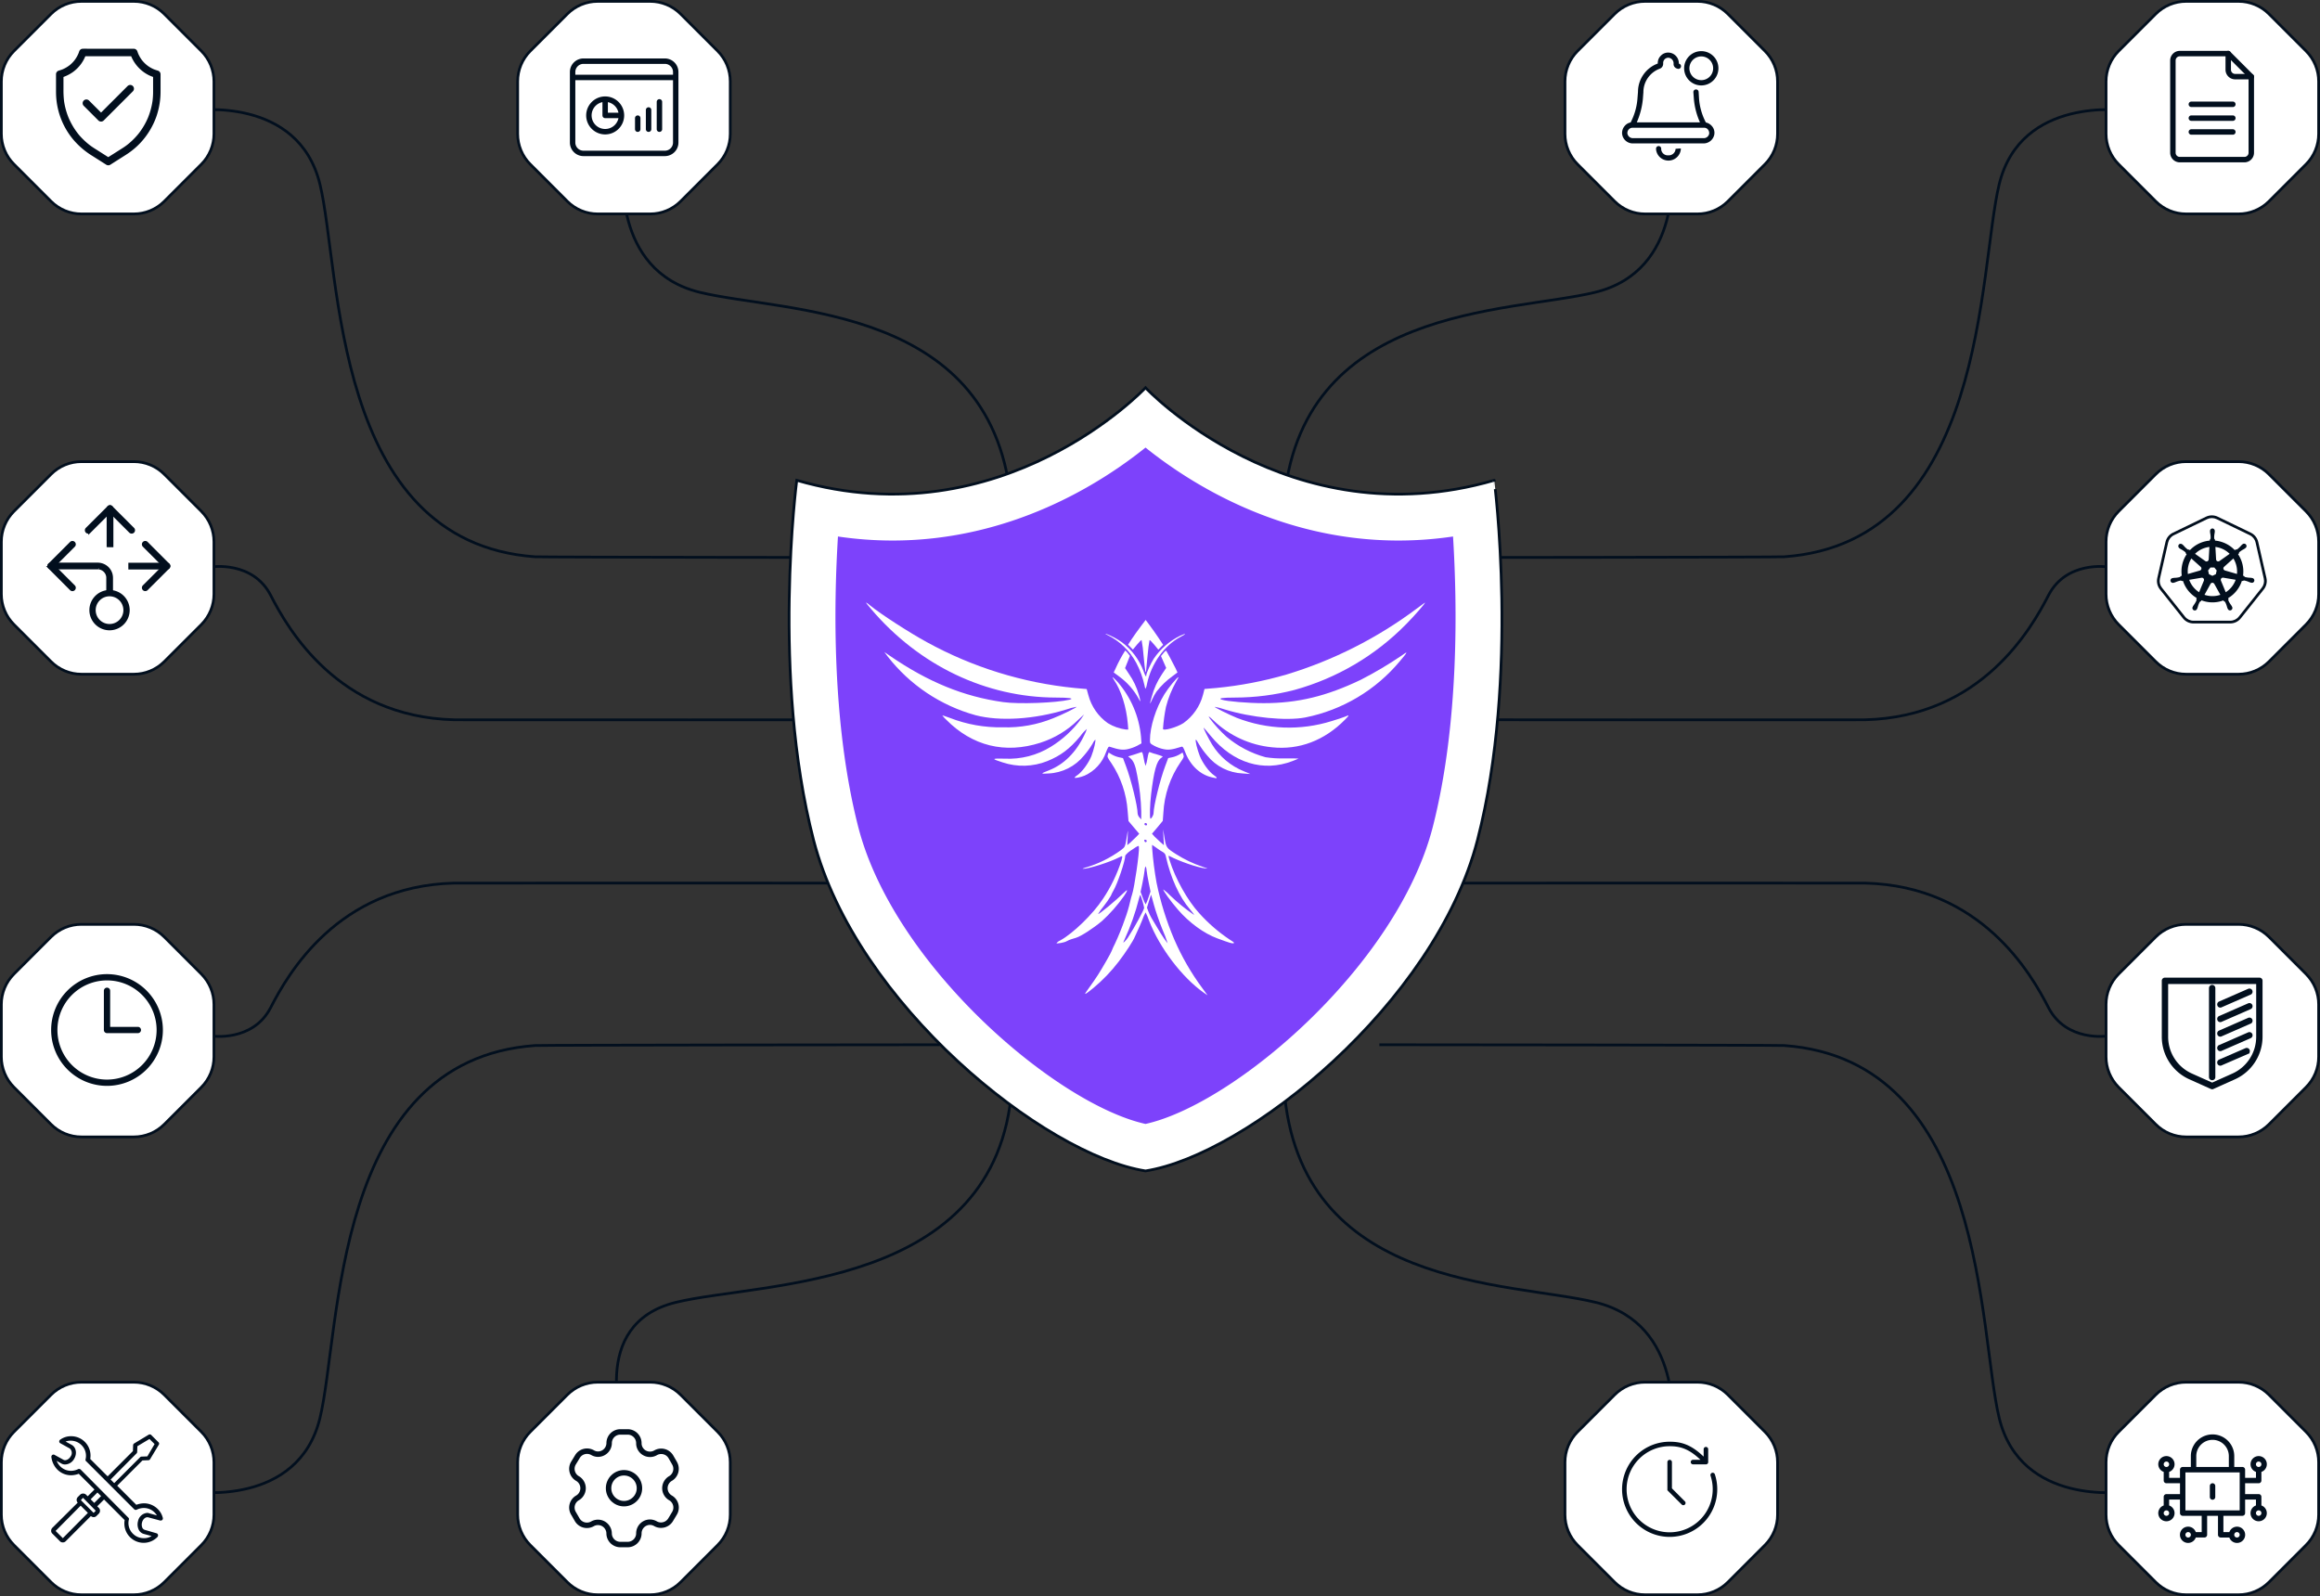<svg xmlns="http://www.w3.org/2000/svg" xmlns:xlink="http://www.w3.org/1999/xlink" width="852.699" height="586.699" viewBox="0 0 852.699 586.699">
  <rect x="0" y="0" width="852.699" height="586.699" fill="#333333" stroke="none"/>
  <defs>
    <clipPath id="clip-path">
      <path id="Path_77" data-name="Path 77" d="M13.407,29.685C31.039,50.4,55.568,62.117,81.325,62.147c4.875,0,6.794.294,4.926.785-4.9,1.173-18.643,1.693-24.371.883C47.341,61.788,34.234,56.406,20.2,46.779l-2-1.369,1.2,1.6A61.745,61.745,0,0,0,51.763,68.642c8.867,2.312,21.573,1.531,33.344-2.124a24.172,24.172,0,0,1,3.728-.977c.188.23-5.54,3.032-8.577,4.21a45.317,45.317,0,0,1-18.506,3.327,50.8,50.8,0,0,1-19.474-3.459c-1.437-.52-2.687-.947-2.794-.947A9.507,9.507,0,0,0,40.9,70.237c9.588,9.724,21.654,12.693,34.65,8.517a35.147,35.147,0,0,0,13.8-8.321l2.265-2.09-1.015,1.535A39.621,39.621,0,0,1,79.41,80.222a29.4,29.4,0,0,1-17.077,4.372c-4.768-.094-4.845.034-.691,1.373a23.865,23.865,0,0,0,16.433-.461c4.9-1.988,8.232-4.466,12.121-9.136a14.6,14.6,0,0,1,2.452-2.7,14.7,14.7,0,0,1-.96,2.282c-3.037,6.364-7.515,10.8-13.026,12.953-3.143,1.211-3.143,1.339-.136,1.143a17.752,17.752,0,0,0,13.051-6.59,29.648,29.648,0,0,0,3.067-4.21,6.42,6.42,0,0,1,1.088-1.663c.269.324-.554,3.851-1.433,6.069-1.041,2.61-3.463,5.9-5.195,7.046a3.362,3.362,0,0,0-.985.849c0,.358,2.128-.064,3.7-.716a14.7,14.7,0,0,0,7.831-8.552c.721-1.825.934-2.188,1.386-2.056,3.408,1.109,4.794,1.275,6.607.883a14.69,14.69,0,0,0,3.463-1.241l1.6-.883-.183-2.542A35.789,35.789,0,0,0,103.99,56.47c-1.86-2.022-2.423-2.35-1.408-.849,2.636,3.851,4.581,9.955,5.114,16.25l.158,2.022h-.9a17.038,17.038,0,0,1-6.581-2.316,18.294,18.294,0,0,1-7.191-10.343l-.61-2.218-4.4-.392A141.986,141.986,0,0,1,33.782,41.755C27.444,38.3,16.815,31.446,12.874,28.213a6.525,6.525,0,0,0-1.365-.989c-.162,0,.448.763,1.9,2.461" transform="translate(-11.484 -27.224)" fill="#fff"/>
    </clipPath>
    <clipPath id="clip-path-2">
      <path id="Path_78" data-name="Path 78" d="M40.864,32.292l-.9,1.075.955,2.188.96,2.184-1.493,2.218a27.586,27.586,0,0,0-3.834,8.419c-.823,2.968-.8,3.1.158.977a19.826,19.826,0,0,1,1.629-2.934,28.484,28.484,0,0,1,5.856-5.643L46.029,39.4l-.691-1.5c-.614-1.275-3.169-6.1-3.489-6.526l-.026-.017a3.338,3.338,0,0,0-.96.93" transform="translate(-35.958 -31.362)" fill="#fff"/>
    </clipPath>
    <clipPath id="clip-path-3">
      <path id="Path_79" data-name="Path 79" d="M32.762,30.3A24.137,24.137,0,0,1,43.42,40.52a32.684,32.684,0,0,1,3.062,8.351c.107.653.264,1.207.371,1.207a4.663,4.663,0,0,0,.533-1.7c1.544-7.468,6.368-14.254,12.411-17.389,2.239-1.173,2.077-1.4-.239-.358a25.151,25.151,0,0,0-9.669,8.415c-1.143,1.8-2.742,5.323-2.742,6.069,0,.913-.426.26-1.011-1.467a23.732,23.732,0,0,0-7.912-10.6,26.684,26.684,0,0,0-5.592-3.032,3.252,3.252,0,0,0-.49-.094c-.124,0,.068.111.618.384" transform="translate(-32.108 -29.921)" fill="#fff"/>
    </clipPath>
    <clipPath id="clip-path-4">
      <path id="Path_80" data-name="Path 80" d="M38.586,31.3c-1.066,1.433-2.529,3.455-3.25,4.568l-1.275,1.958.879.883.9.913,1.518-1.83c.849-1.011,1.6-1.761,1.676-1.663a51.9,51.9,0,0,1,.721,5.711c.554,5.873.8,7.144.955,5.314.055-.614.324-3.327.589-6a48.428,48.428,0,0,1,.665-5.024c.077-.1.827.653,1.68,1.663l1.544,1.86.879-.913.879-.879-1.732-2.61c-.96-1.437-2.423-3.493-3.224-4.568l-1.463-1.958Z" transform="translate(-34.061 -28.719)" fill="#fff"/>
    </clipPath>
    <clipPath id="clip-path-5">
      <path id="Path_81" data-name="Path 81" d="M33.541,37.921l-.717,1.5,2.29,1.7a24.843,24.843,0,0,1,6.628,7.472c.456.913.827,1.535.883,1.4a14.979,14.979,0,0,0-.61-2.512,25.473,25.473,0,0,0-3.544-7.443L37,37.819l.9-2.248.883-2.256-.772-.977a4.182,4.182,0,0,0-.96-.981,51.555,51.555,0,0,0-3.519,6.564" transform="translate(-32.824 -31.357)" fill="#fff"/>
    </clipPath>
    <clipPath id="clip-path-6">
      <path id="Path_82" data-name="Path 82" d="M136.841,27.326c-.4.294-1.787,1.305-3.067,2.252A154.887,154.887,0,0,1,86.287,53.594a140.947,140.947,0,0,1-26,4.99L56,58.943,55.442,61.1A18.539,18.539,0,0,1,48.251,71.5c-2.423,1.565-7.511,3-7.511,2.09a61.722,61.722,0,0,1,1.1-8.057,38.439,38.439,0,0,1,3.728-9.268c.559-.913.96-1.668.849-1.668-.478,0-3.728,3.984-5.139,6.265-3.169,5.127-5.327,12.006-5.327,16.9,0,1.173.081,1.241,1.548,2.056a13.051,13.051,0,0,0,3.433,1.241c1.813.392,3.118.226,6.607-.883.452-.132.691.23,1.408,2.09,1.894,4.892,5.545,8.257,9.912,9.2.665.132,1.279.26,1.412.294.107,0,.188-.064.188-.23,0-.128-.456-.52-.99-.879-1.732-1.143-4.154-4.436-5.191-7.046-.934-2.35-1.761-5.711-1.467-6.039.081-.094.584.653,1.122,1.634a29.582,29.582,0,0,0,3.062,4.21,17.709,17.709,0,0,0,13.051,6.59l2.794.2-2.316-.977A24.467,24.467,0,0,1,58.747,79.3c-1.28-2.124-3.305-6.1-3.037-6.1.055,0,1.224,1.369,2.636,3.067,8.206,9.921,19.282,13.311,30.018,9.17a23.2,23.2,0,0,0,2.188-.913c0-.034-2.376-.064-5.276-.064a36.74,36.74,0,0,1-6.85-.426A37.79,37.79,0,0,1,64.1,76.528a47.369,47.369,0,0,1-6.18-6.786c-.665-1.045-.5-.977,1.463.849a36.174,36.174,0,0,0,21.389,9.788c9.963,1.079,19.338-2.478,26.9-10.181,1.68-1.7,1.68-1.825-.107-1.045-.636.264-2.819,1.015-4.845,1.6A52.735,52.735,0,0,1,67.909,69.58c-2.8-1.143-8.334-3.886-8.181-4.077a24.149,24.149,0,0,1,3.732.977c9.746,3,22.562,4.278,29.591,2.939a60.73,60.73,0,0,0,34.812-20.754c2.93-3.459,3.011-3.783.64-2.022a141.437,141.437,0,0,1-15.022,8.91c-12.65,6.069-23.172,8.611-35.716,8.611-5.886,0-13.452-.653-15.371-1.271-1.544-.525.107-.785,4.82-.785A87.691,87.691,0,0,0,89.085,59.3a91.658,91.658,0,0,0,41.094-24.239c2.922-2.943,7.174-7.826,6.824-7.826a.411.411,0,0,0-.162.09" transform="translate(-35.946 -27.236)" fill="#fff"/>
    </clipPath>
    <clipPath id="clip-path-7">
      <path id="Path_83" data-name="Path 83" d="M52.875,109.085a86.642,86.642,0,0,0,5.378-15.239c.162-.785.4-1.305.508-1.139a25.862,25.862,0,0,1,1.361,4.662c0,.653-3.758,7.571-5.54,10.245a9.082,9.082,0,0,1-2.03,2.516c-.115,0-.026-.333.324-1.045m14.651-.324c-.665-.951-1.894-2.909-2.721-4.342-.849-1.437-1.783-2.969-2.047-3.425a17.78,17.78,0,0,1-1.066-2.252L61.158,97.3l.721-2.414c.4-1.305.742-2.38.772-2.38s.533,1.727,1.092,3.851c.559,2.086,1.941,6.1,3.062,8.871a54.345,54.345,0,0,1,1.97,5.156h0a15.025,15.025,0,0,1-1.245-1.629M59.665,93.816l-.849-2.32.665-3.16c.345-1.732.717-3.851.8-4.7a3.578,3.578,0,0,1,.375-1.565,3.608,3.608,0,0,1,.371,1.565c.081.849.452,2.939.8,4.632l.64,3.1-.823,2.384a11.439,11.439,0,0,1-.96,2.346,9.638,9.638,0,0,1-1.015-2.282M60.254,72.9c-.269-.486.026-.751.533-.486a.4.4,0,0,1,.264.52.475.475,0,0,1-.392.311c-.149,0-.3-.115-.405-.345m0-6.133a.448.448,0,0,1,.136-.525c.316-.226.8.068.8.525,0,.2-.183.29-.388.29a.617.617,0,0,1-.546-.29m1.062-24.213a13.927,13.927,0,0,1-.661,2.644,13.555,13.555,0,0,1-.67-2.644c-.371-2.056-.554-2.58-.879-2.414-.213.1-1.407.486-2.632.879l-2.239.687.691.554c1.305,1.045,1.97,2.644,2.661,6.5a77.835,77.835,0,0,1,1.467,13.218v2.9l-.665-.751a2.686,2.686,0,0,1-.665-1.433c-.026-2.806-2.4-12.467-4.291-17.457l-1.092-2.909L50.8,42a9.607,9.607,0,0,1-2.636-1.045l-1.092-.682-.294.815c-.269.717-.162,1.011,1.28,3.067a36.246,36.246,0,0,1,5.992,17.521l.316,3.787,1.975,2.346,1.97,2.32L57.3,71.2c-.589.589-1.574,1.535-2.209,2.124l-1.177,1.007.162-3.067c.107-2.184.081-2.64-.081-1.6-.879,5.545-.746,5.186-2.367,6.462A42.135,42.135,0,0,1,38.28,82.659c-.665.2-.93.324-.614.354,1.813.1,9.963-2.478,13.264-4.205,1.331-.717,1.361-.653.8,1.335a56.183,56.183,0,0,1-6.735,13.9c-3.651,5.583-11,12.723-15.661,15.269a4.162,4.162,0,0,0-1.442,1.015c0,.324,2.981-.2,3.732-.687a9.624,9.624,0,0,1,1.86-.785c.67-.2,1.386-.422,1.6-.486,1.889-.589,6.227-3.395,9.562-6.172a56.531,56.531,0,0,0,8.065-9.166c1.335-1.958,1.523-2.708.4-1.629-3.621,3.489-9.695,8.513-9.908,8.223a25.139,25.139,0,0,1,2.1-2.939,31.845,31.845,0,0,0,2.585-3.753,14.37,14.37,0,0,1,.934-1.894c1.544-2.61,4.342-10.927,4.367-12.919A8.749,8.749,0,0,1,55.669,76c2.346-1.6,2.457-1.629,2.534-.947.213,1.958-1.68,15.009-2.5,17.325-.183.554-.529,1.8-.746,2.772a48.673,48.673,0,0,1-1.894,6.329,94.605,94.605,0,0,1-3.672,9.072,29.4,29.4,0,0,0-1.25,2.738c0,.3-3.489,6.4-5.012,8.748-.823,1.271-2.316,3.459-3.352,4.862-2.052,2.806-1.894,2.806,1.676-.064a59.717,59.717,0,0,0,9.324-9.724c2.423-3.131,5.434-7.767,5.911-9.106.136-.358.533-1.241.9-1.958s1.173-2.576,1.813-4.141a17.669,17.669,0,0,1,1.254-2.87,24.125,24.125,0,0,1,1.275,3.033C65.738,111.985,74.1,123.015,82.1,128.6l1.331.913-1.889-2.58a90.25,90.25,0,0,1-10.364-17.977,108.251,108.251,0,0,1-6.5-20.848,123.71,123.71,0,0,1-1.629-12.821V74.205l1.68,1.173a21.322,21.322,0,0,0,2.4,1.565,2.118,2.118,0,0,1,.985,1.6c1.732,7.762,4.982,14.907,8.867,19.381,1.041,1.237,1.68,2.12,1.412,1.988A69,69,0,0,1,69.76,92.9a17.787,17.787,0,0,0-2.58-2.286c-.243.26,2.717,4.372,5.327,7.374,4.154,4.828,9.639,8.812,14.514,10.6,4.794,1.762,5.327,1.894,5.916,1.8.478-.1.235-.363-1.254-1.275a58.817,58.817,0,0,1-11.268-9.72C76.124,94.759,71.548,86.6,69.47,79.852c-.482-1.565-.482-1.732-.081-1.535,3.753,1.958,10.172,4.176,13.107,4.538,1.305.158,1.169.094-1.015-.623A44.122,44.122,0,0,1,71.812,77.6c-3.519-2.248-3.6-2.38-4.205-5.967l-.508-3.1.132,2.9.158,2.9L66.22,73.327c-.64-.559-1.625-1.5-2.214-2.09L63,70.128l2-2.35,1.966-2.384.218-2.934A36.209,36.209,0,0,1,73.514,43.8c1.2-1.7,1.305-1.958,1.015-2.708l-.29-.815-1.1.682A9.553,9.553,0,0,1,70.507,42l-1.544.324-1.092,2.909c-1.864,4.922-4.261,14.616-4.291,17.355,0,.721-.93,2.256-1.169,1.958-.294-.388-.162-5.348.264-8.871,1.015-8.551,2.051-12.335,3.7-13.414.375-.226.61-.486.559-.554a20.782,20.782,0,0,0-2.184-.751,21.945,21.945,0,0,1-2.529-.815.277.277,0,0,0-.124-.03c-.273,0-.456.559-.785,2.444" transform="translate(-27.89 -40.11)" fill="#fff"/>
    </clipPath>
  </defs>
  <g id="tarian-img3" transform="translate(-531 -2436)">
    <g id="Group_11033" data-name="Group 11033" transform="translate(1037.975 2476.283)">
      <path id="Path_46481" data-name="Path 46481" d="M16702.1,6917.105s-38.369-5.583-46.338,27.077c-7.687,31.516-4.4,131.531-78.99,136.935-2.582.188-137.861.288-140.771.288" transform="translate(-16427.945 -6916.743)" fill="none" stroke="#020f1e" stroke-width="1"/>
      <path id="Path_46732" data-name="Path 46732" d="M1456.023,2438.281s-15.174-2.328-21.754,10.474c-6.25,12.161-24.58,44.626-67.33,45.724-2.021.052-171.716.033-174.09-.07" transform="translate(-1188.356 -2270.187)" fill="none" stroke="#020f1e" stroke-width="1"/>
      <path id="Path_46755" data-name="Path 46755" d="M16710.156,7081.042s-38.369,5.583-46.338-27.077c-7.687-31.516-4.4-131.531-78.99-136.936-2.582-.187-145.918-.288-148.83-.288" transform="translate(-16435.998 -6572.994)" fill="none" stroke="#020f1e" stroke-width="1"/>
      <path id="Path_46756" data-name="Path 46756" d="M1456.023,2494.341s-15.174,2.328-21.754-10.474c-6.25-12.161-24.58-44.626-67.33-45.724-2.021-.052-171.716-.033-174.09.07" transform="translate(-1188.356 -2153.813)" fill="none" stroke="#020f1e" stroke-width="1"/>
    </g>
    <g id="Group_11021" data-name="Group 11021" transform="translate(759.982 2497.107)">
      <path id="Path_46754" data-name="Path 46754" d="M170.325,142.816s-38.369,4.687-46.336-27.972C116.3,83.328,119.59,5.692,45,.288,42.414.1,2.909,0,0,0" transform="translate(242.464 170.325) rotate(-90)" fill="none" stroke="#020f1e" stroke-width="1"/>
      <path id="Path_46753" data-name="Path 46753" d="M170.325.233S131.957-4.454,123.989,28.2C116.3,59.721,119.59,137.356,45,142.761c-2.582.187-42.087.288-45,.288" transform="translate(0 170.325) rotate(-90)" fill="none" stroke="#020f1e" stroke-width="1"/>
    </g>
    <g id="Group_11022" data-name="Group 11022" transform="translate(602.256 2476.283)">
      <path id="Path_46481-2" data-name="Path 46481" d="M16436,6917.105s38.371-5.583,46.338,27.077c7.689,31.516,4.4,131.531,78.992,136.935,2.582.188,137.861.288,140.771.288" transform="translate(-16435.998 -6916.743)" fill="none" stroke="#020f1e" stroke-width="1"/>
      <path id="Path_46732-2" data-name="Path 46732" d="M1192.85,2438.281s15.174-2.328,21.754,10.474c6.25,12.161,24.58,44.626,67.33,45.724,2.021.052,171.716.033,174.09-.07" transform="translate(-1186.359 -2270.187)" fill="none" stroke="#020f1e" stroke-width="1"/>
      <path id="Path_46755-2" data-name="Path 46755" d="M16436,7081.042s38.371,5.583,46.338-27.077c7.689-31.516,4.4-131.531,78.992-136.936,2.582-.187,145.918-.288,148.828-.288" transform="translate(-16435.998 -6572.994)" fill="none" stroke="#020f1e" stroke-width="1"/>
      <path id="Path_46756-2" data-name="Path 46756" d="M1192.85,2494.341s15.174,2.328,21.754-10.474c6.25-12.161,24.58-44.626,67.33-45.724,2.021-.052,171.716-.033,174.09.07" transform="translate(-1186.359 -2153.813)" fill="none" stroke="#020f1e" stroke-width="1"/>
    </g>
    <g id="Group_11015" data-name="Group 11015" transform="translate(757.564 2790.727)">
      <path id="Path_46754-2" data-name="Path 46754" d="M170.325.233S131.957-4.454,123.989,28.2C116.3,59.721,119.59,137.357,45,142.761c-2.582.187-42.087.288-45,.288" transform="translate(388.105 0) rotate(90)" fill="none" stroke="#020f1e" stroke-width="1"/>
      <path id="Path_46753-2" data-name="Path 46753" d="M170.325,142.815s-38.369,13.639-46.336-19.02C116.3,92.28,119.59,5.692,45,.288,42.414.1,2.909,0,0,0" transform="translate(145.64 0) rotate(90)" fill="none" stroke="#020f1e" stroke-width="1"/>
    </g>
    <g id="Group_11011" data-name="Group 11011" transform="translate(720.768 2943.567)">
      <g id="Path_46469" data-name="Path 46469" transform="translate(0 0)" fill="#fff">
        <path d="M 49.206 78.632 L 29.925 78.632 C 27.841 78.632 25.808 78.227 23.882 77.429 C 21.956 76.632 20.233 75.48 18.759 74.006 L 5.125 60.373 C 3.651 58.899 2.5 57.175 1.702 55.249 C 0.904 53.324 0.5 51.291 0.5 49.206 L 0.5 29.925 C 0.5 27.841 0.904 25.808 1.702 23.882 C 2.5 21.956 3.651 20.233 5.125 18.759 L 18.759 5.125 C 20.233 3.651 21.956 2.5 23.882 1.702 C 25.808 0.904 27.841 0.5 29.925 0.5 L 49.206 0.5 C 51.291 0.5 53.324 0.904 55.249 1.702 C 57.175 2.5 58.899 3.651 60.373 5.125 L 74.006 18.759 C 75.48 20.233 76.632 21.956 77.429 23.882 C 78.227 25.808 78.632 27.841 78.632 29.925 L 78.632 49.206 C 78.632 51.291 78.227 53.324 77.429 55.249 C 76.632 57.175 75.48 58.899 74.006 60.373 L 60.373 74.006 C 58.899 75.48 57.175 76.632 55.249 77.429 C 53.324 78.227 51.291 78.632 49.206 78.632 Z" stroke="none"/>
        <path d="M 29.925 1 C 27.907 1 25.938 1.392 24.073 2.164 C 22.209 2.936 20.54 4.052 19.112 5.479 L 5.479 19.112 C 4.052 20.54 2.936 22.209 2.164 24.073 C 1.392 25.938 1 27.907 1 29.925 L 1 49.206 C 1 51.225 1.392 53.193 2.164 55.058 C 2.936 56.923 4.052 58.592 5.479 60.019 L 19.112 73.653 C 20.54 75.08 22.209 76.195 24.073 76.968 C 25.938 77.74 27.907 78.132 29.925 78.132 L 49.206 78.132 C 51.225 78.132 53.193 77.74 55.058 76.968 C 56.923 76.195 58.592 75.08 60.019 73.653 L 73.653 60.019 C 75.08 58.592 76.195 56.923 76.968 55.058 C 77.74 53.193 78.132 51.225 78.132 49.206 L 78.132 29.925 C 78.132 27.907 77.74 25.938 76.968 24.073 C 76.195 22.209 75.08 20.54 73.653 19.112 L 60.019 5.479 C 58.592 4.052 56.923 2.936 55.058 2.164 C 53.193 1.392 51.225 1 49.206 1 L 29.925 1 M 29.925 7.62939453125e-06 L 49.206 7.62939453125e-06 C 53.527 7.62939453125e-06 57.671 1.716 60.726 4.772 L 74.36 18.405 C 77.415 21.461 79.132 25.605 79.132 29.925 L 79.132 49.206 C 79.132 53.527 77.415 57.671 74.36 60.726 L 60.726 74.36 C 57.671 77.415 53.527 79.132 49.206 79.132 L 29.925 79.132 C 25.605 79.132 21.461 77.415 18.405 74.36 L 4.772 60.726 C 1.716 57.671 0 53.527 0 49.206 L 0 29.925 C 0 25.605 1.716 21.461 4.772 18.405 L 18.405 4.772 C 21.461 1.716 25.605 7.62939453125e-06 29.925 7.62939453125e-06 Z" stroke="none" fill="#020f1e"/>
      </g>
      <g id="setting" transform="translate(20.428 18.778)">
        <path id="Path_46477" data-name="Path 46477" d="M38.518,12.287l-1.34-2.326a4.119,4.119,0,0,0-5.617-1.518h0a4.1,4.1,0,0,1-5.617-1.458,3.944,3.944,0,0,1-.552-1.971h0A4.119,4.119,0,0,0,21.274.778h-2.7a4.1,4.1,0,0,0-4.1,4.119h0a4.119,4.119,0,0,1-4.119,4.06A3.942,3.942,0,0,1,8.385,8.4h0A4.119,4.119,0,0,0,2.768,9.922L1.329,12.287a4.119,4.119,0,0,0,1.5,5.617h0a4.119,4.119,0,0,1,0,7.134h0a4.1,4.1,0,0,0-1.5,5.6h0l1.36,2.345a4.119,4.119,0,0,0,5.617,1.6h0a4.08,4.08,0,0,1,5.6,1.5,3.941,3.941,0,0,1,.552,1.971h0a4.119,4.119,0,0,0,4.119,4.119h2.7a4.119,4.119,0,0,0,4.119-4.1h0a4.1,4.1,0,0,1,4.119-4.119,4.2,4.2,0,0,1,1.971.552h0A4.119,4.119,0,0,0,37.1,33h0l1.419-2.365a4.1,4.1,0,0,0-1.5-5.617h0a4.1,4.1,0,0,1-1.5-5.617,4.041,4.041,0,0,1,1.5-1.5h0a4.119,4.119,0,0,0,1.5-5.6h0Z" transform="translate(-0.779 -0.778)" fill="none" stroke="#020f1e" stroke-linecap="round" stroke-linejoin="round" stroke-width="2" fill-rule="evenodd"/>
        <circle id="Ellipse_1794" data-name="Ellipse 1794" cx="5.676" cy="5.676" r="5.676" transform="translate(13.479 15.018)" fill="none" stroke="#020f1e" stroke-linecap="round" stroke-linejoin="round" stroke-width="2"/>
      </g>
    </g>
    <g id="Group_11012" data-name="Group 11012" transform="translate(1105.696 2943.567)">
      <g id="Path_46469-2" data-name="Path 46469" transform="translate(0 0)" fill="#fff">
        <path d="M 49.206 78.632 L 29.925 78.632 C 27.841 78.632 25.808 78.227 23.882 77.429 C 21.956 76.632 20.233 75.48 18.759 74.006 L 5.125 60.373 C 3.651 58.899 2.5 57.175 1.702 55.249 C 0.904 53.324 0.5 51.291 0.5 49.206 L 0.5 29.925 C 0.5 27.841 0.904 25.808 1.702 23.882 C 2.5 21.956 3.651 20.233 5.125 18.759 L 18.759 5.125 C 20.233 3.651 21.956 2.5 23.882 1.702 C 25.808 0.904 27.841 0.5 29.925 0.5 L 49.206 0.5 C 51.291 0.5 53.324 0.904 55.249 1.702 C 57.175 2.5 58.899 3.651 60.373 5.125 L 74.006 18.759 C 75.48 20.233 76.632 21.956 77.429 23.882 C 78.227 25.808 78.632 27.841 78.632 29.925 L 78.632 49.206 C 78.632 51.291 78.227 53.324 77.429 55.249 C 76.632 57.175 75.48 58.899 74.006 60.373 L 60.373 74.006 C 58.899 75.48 57.175 76.632 55.249 77.429 C 53.324 78.227 51.291 78.632 49.206 78.632 Z" stroke="none"/>
        <path d="M 29.925 1 C 27.907 1 25.938 1.392 24.073 2.164 C 22.209 2.936 20.54 4.052 19.112 5.479 L 5.479 19.112 C 4.052 20.54 2.936 22.209 2.164 24.073 C 1.392 25.938 1 27.907 1 29.925 L 1 49.206 C 1 51.225 1.392 53.193 2.164 55.058 C 2.936 56.923 4.052 58.592 5.479 60.019 L 19.112 73.653 C 20.54 75.08 22.209 76.195 24.073 76.968 C 25.938 77.74 27.907 78.132 29.925 78.132 L 49.206 78.132 C 51.225 78.132 53.193 77.74 55.058 76.968 C 56.923 76.195 58.592 75.08 60.019 73.653 L 73.653 60.019 C 75.08 58.592 76.195 56.923 76.968 55.058 C 77.74 53.193 78.132 51.225 78.132 49.206 L 78.132 29.925 C 78.132 27.907 77.74 25.938 76.968 24.073 C 76.195 22.209 75.08 20.54 73.653 19.112 L 60.019 5.479 C 58.592 4.052 56.923 2.936 55.058 2.164 C 53.193 1.392 51.225 1 49.206 1 L 29.925 1 M 29.925 7.62939453125e-06 L 49.206 7.62939453125e-06 C 53.527 7.62939453125e-06 57.671 1.716 60.726 4.772 L 74.36 18.405 C 77.415 21.461 79.132 25.605 79.132 29.925 L 79.132 49.206 C 79.132 53.527 77.415 57.671 74.36 60.726 L 60.726 74.36 C 57.671 77.415 53.527 79.132 49.206 79.132 L 29.925 79.132 C 25.605 79.132 21.461 77.415 18.405 74.36 L 4.772 60.726 C 1.716 57.671 0 53.527 0 49.206 L 0 29.925 C 0 25.605 1.716 21.461 4.772 18.405 L 18.405 4.772 C 21.461 1.716 25.605 7.62939453125e-06 29.925 7.62939453125e-06 Z" stroke="none" fill="#020f1e"/>
      </g>
      <g id="noun-history-4597973" transform="translate(21.485 22.38)">
        <g id="Layer_20" data-name="Layer 20" transform="translate(0 0)">
          <path id="Path_46611" data-name="Path 46611" d="M36.982,19.491A17.491,17.491,0,1,1,19.491,2c4.164,0,7.8.966,12.493,5.48V4.749a.833.833,0,1,1,1.666,0V9.413a.816.816,0,0,1-.916.9H28.07a.833.833,0,1,1,0-1.666h2.749c-4.3-4.114-7.579-5-11.327-5A15.825,15.825,0,1,0,35.316,19.491a15.642,15.642,0,0,0-.8-5,.85.85,0,0,1,.533-1.049.833.833,0,0,1,1.049.533A17.39,17.39,0,0,1,36.982,19.491ZM19.491,8.663a.833.833,0,0,0-.833.833V19.841l5.247,5.231a.825.825,0,1,0,1.166-1.166l-4.747-4.764V9.5A.833.833,0,0,0,19.491,8.663Z" transform="translate(-2 -2)" fill="#020f1e"/>
        </g>
      </g>
    </g>
    <g id="Group_10937" data-name="Group 10937" transform="translate(531 2436)">
      <g id="Path_46469-3" data-name="Path 46469" transform="translate(0 0)" fill="#fff">
        <path d="M 49.206 78.632 L 29.925 78.632 C 27.841 78.632 25.808 78.227 23.882 77.429 C 21.956 76.632 20.233 75.48 18.759 74.006 L 5.125 60.373 C 3.651 58.899 2.5 57.175 1.702 55.249 C 0.904 53.324 0.5 51.291 0.5 49.206 L 0.5 29.925 C 0.5 27.841 0.904 25.808 1.702 23.882 C 2.5 21.956 3.651 20.233 5.125 18.759 L 18.759 5.125 C 20.233 3.651 21.956 2.5 23.882 1.702 C 25.808 0.904 27.841 0.5 29.925 0.5 L 49.206 0.5 C 51.291 0.5 53.324 0.904 55.249 1.702 C 57.175 2.5 58.899 3.651 60.373 5.125 L 74.006 18.759 C 75.48 20.233 76.632 21.956 77.429 23.882 C 78.227 25.808 78.632 27.841 78.632 29.925 L 78.632 49.206 C 78.632 51.291 78.227 53.324 77.429 55.249 C 76.632 57.175 75.48 58.899 74.006 60.373 L 60.373 74.006 C 58.899 75.48 57.175 76.632 55.249 77.429 C 53.324 78.227 51.291 78.632 49.206 78.632 Z" stroke="none"/>
        <path d="M 29.925 1 C 27.907 1 25.938 1.392 24.073 2.164 C 22.209 2.936 20.54 4.052 19.112 5.479 L 5.479 19.112 C 4.052 20.54 2.936 22.209 2.164 24.073 C 1.392 25.938 1 27.907 1 29.925 L 1 49.206 C 1 51.225 1.392 53.193 2.164 55.058 C 2.936 56.923 4.052 58.592 5.479 60.019 L 19.112 73.653 C 20.54 75.08 22.209 76.195 24.073 76.968 C 25.938 77.74 27.907 78.132 29.925 78.132 L 49.206 78.132 C 51.225 78.132 53.193 77.74 55.058 76.968 C 56.923 76.195 58.592 75.08 60.019 73.653 L 73.653 60.019 C 75.08 58.592 76.195 56.923 76.968 55.058 C 77.74 53.193 78.132 51.225 78.132 49.206 L 78.132 29.925 C 78.132 27.907 77.74 25.938 76.968 24.073 C 76.195 22.209 75.08 20.54 73.653 19.112 L 60.019 5.479 C 58.592 4.052 56.923 2.936 55.058 2.164 C 53.193 1.392 51.225 1 49.206 1 L 29.925 1 M 29.925 7.62939453125e-06 L 49.206 7.62939453125e-06 C 53.527 7.62939453125e-06 57.671 1.716 60.726 4.772 L 74.36 18.405 C 77.415 21.461 79.132 25.605 79.132 29.925 L 79.132 49.206 C 79.132 53.527 77.415 57.671 74.36 60.726 L 60.726 74.36 C 57.671 77.415 53.527 79.132 49.206 79.132 L 29.925 79.132 C 25.605 79.132 21.461 77.415 18.405 74.36 L 4.772 60.726 C 1.716 57.671 0 53.527 0 49.206 L 0 29.925 C 0 25.605 1.716 21.461 4.772 18.405 L 18.405 4.772 C 21.461 1.716 25.605 7.62939453125e-06 29.925 7.62939453125e-06 Z" stroke="none" fill="#020f1e"/>
      </g>
      <g id="security" transform="translate(20.589 17.904)">
        <path id="Path_46734" data-name="Path 46734" d="M112.513,86.95q2.324-1.478,4.652-2.951c.7-.445,1.412-.885,2.094-1.361a27.348,27.348,0,0,0,4.4-3.795,27.749,27.749,0,0,0,5.884-9.785,28.235,28.235,0,0,0,1.48-9.3v-6.1a1.408,1.408,0,0,0-1.008-1.324,17.081,17.081,0,0,1-1.65-.568l.33.137a12.153,12.153,0,0,1-1.595-.816c-.252-.156-.5-.316-.742-.49-.064-.046-.124-.092-.188-.137-.027-.018-.05-.041-.078-.06-.115-.087.165.133.147.115-.11-.105-.243-.192-.357-.289a12.451,12.451,0,0,1-1.269-1.237c-.1-.105-.188-.215-.28-.325-.05-.06-.1-.119-.147-.179-.133-.165.2.27.032.041s-.348-.481-.509-.733a11.877,11.877,0,0,1-.958-1.819l.137.33c-.137-.33-.266-.669-.376-1.008a1.413,1.413,0,0,0-1.324-1.008H104.74c-.756,0-1.517-.023-2.273,0h-.032A1.408,1.408,0,0,0,101.11,45.3c-.11.344-.234.678-.376,1.008l.137-.33a12.18,12.18,0,0,1-.82,1.595q-.234.378-.495.742c-.046.064-.092.124-.137.188-.018.028-.041.05-.06.078-.087.115.133-.165.115-.147-.105.105-.192.243-.289.357a11.561,11.561,0,0,1-1.242,1.265c-.105.1-.215.188-.325.275-.06.05-.119.1-.179.142-.165.133.27-.2.041-.037s-.481.348-.733.509a12.294,12.294,0,0,1-1.819.958l.33-.137c-.541.225-1.091.4-1.65.568A1.4,1.4,0,0,0,92.6,53.655v5.527c0,.972,0,1.943.069,2.915A27.207,27.207,0,0,0,99.1,77.872a29.251,29.251,0,0,0,6.806,5.774l5.073,3.217.128.082a1.383,1.383,0,0,0,1.879-.495,1.4,1.4,0,0,0-.495-1.879l-5.115-3.245-.674-.426c-.353-.225-.706-.458-1.049-.7-.206-.147-.412-.3-.619-.449-.092-.069-.183-.142-.275-.211.38.289-.009-.009-.1-.082a25.943,25.943,0,0,1-2.269-2.044,20.484,20.484,0,0,1-2-2.278s.22.289.092.115c-.055-.073-.11-.142-.165-.215-.082-.11-.16-.22-.243-.33-.16-.22-.316-.44-.467-.665-.316-.467-.619-.944-.9-1.434a25.953,25.953,0,0,1-1.517-3.029l.137.33a26.014,26.014,0,0,1-1.81-6.631c.018.124.032.243.05.367a33.764,33.764,0,0,1-.229-4.459V53.66l-1.008,1.324a14.483,14.483,0,0,0,4.345-2.03,13.362,13.362,0,0,0,5.069-6.929l-1.324,1.008h16.448c.756,0,1.517.023,2.273,0h.032l-1.324-1.008a13.578,13.578,0,0,0,7,8.052,17.122,17.122,0,0,0,2.438.907l-1.008-1.324v6.5a26.835,26.835,0,0,1-.229,3.483c.018-.124.032-.243.05-.367a26.448,26.448,0,0,1-1.81,6.631l.137-.33a26.048,26.048,0,0,1-2.97,5.238c-.069.092-.133.183-.2.27s-.33.412-.032.046c-.17.211-.339.426-.509.637q-.481.577-.99,1.127a25.943,25.943,0,0,1-2.177,2.081c-.192.165-.39.325-.587.481-.092.073-.183.142-.27.215.376-.3-.018.014-.105.078q-.612.461-1.251.88c-.275.179-.55.357-.83.532q-1.5.949-3,1.9c-.793.5-1.586,1-2.379,1.508a1.4,1.4,0,0,0-.495,1.879A1.383,1.383,0,0,0,112.513,86.95Z" transform="translate(-92.6 -44.278)" fill="#020f1e"/>
        <path id="Path_46735" data-name="Path 46735" d="M307.1,343.081l4.707,4.707.669.669a1.392,1.392,0,0,0,1.943,0l3.634-3.634,5.752-5.752,1.324-1.324a1.374,1.374,0,1,0-1.943-1.943l-3.634,3.634-5.752,5.752-1.324,1.324h1.943l-4.707-4.707-.669-.669a1.374,1.374,0,1,0-1.943,1.943Z" transform="translate(-296.897 -322.067)" fill="#020f1e"/>
      </g>
    </g>
    <g id="Group_10938" data-name="Group 10938" transform="translate(531 2605.189)">
      <g id="Path_46469-4" data-name="Path 46469" transform="translate(0 0)" fill="#fff">
        <path d="M 49.206 78.632 L 29.925 78.632 C 27.841 78.632 25.808 78.227 23.882 77.429 C 21.956 76.632 20.233 75.48 18.759 74.006 L 5.125 60.373 C 3.651 58.899 2.5 57.175 1.702 55.249 C 0.904 53.324 0.5 51.291 0.5 49.206 L 0.5 29.925 C 0.5 27.841 0.904 25.808 1.702 23.882 C 2.5 21.956 3.651 20.233 5.125 18.759 L 18.759 5.125 C 20.233 3.651 21.956 2.5 23.882 1.702 C 25.808 0.904 27.841 0.5 29.925 0.5 L 49.206 0.5 C 51.291 0.5 53.324 0.904 55.249 1.702 C 57.175 2.5 58.899 3.651 60.373 5.125 L 74.006 18.759 C 75.48 20.233 76.632 21.956 77.429 23.882 C 78.227 25.808 78.632 27.841 78.632 29.925 L 78.632 49.206 C 78.632 51.291 78.227 53.324 77.429 55.249 C 76.632 57.175 75.48 58.899 74.006 60.373 L 60.373 74.006 C 58.899 75.48 57.175 76.632 55.249 77.429 C 53.324 78.227 51.291 78.632 49.206 78.632 Z" stroke="none"/>
        <path d="M 29.925 1 C 27.907 1 25.938 1.392 24.073 2.164 C 22.209 2.936 20.54 4.052 19.112 5.479 L 5.479 19.112 C 4.052 20.54 2.936 22.209 2.164 24.073 C 1.392 25.938 1 27.907 1 29.925 L 1 49.206 C 1 51.225 1.392 53.193 2.164 55.058 C 2.936 56.923 4.052 58.592 5.479 60.019 L 19.112 73.653 C 20.54 75.08 22.209 76.195 24.073 76.968 C 25.938 77.74 27.907 78.132 29.925 78.132 L 49.206 78.132 C 51.225 78.132 53.193 77.74 55.058 76.968 C 56.923 76.195 58.592 75.08 60.019 73.653 L 73.653 60.019 C 75.08 58.592 76.195 56.923 76.968 55.058 C 77.74 53.193 78.132 51.225 78.132 49.206 L 78.132 29.925 C 78.132 27.907 77.74 25.938 76.968 24.073 C 76.195 22.209 75.08 20.54 73.653 19.112 L 60.019 5.479 C 58.592 4.052 56.923 2.936 55.058 2.164 C 53.193 1.392 51.225 1 49.206 1 L 29.925 1 M 29.925 7.62939453125e-06 L 49.206 7.62939453125e-06 C 53.527 7.62939453125e-06 57.671 1.716 60.726 4.772 L 74.36 18.405 C 77.415 21.461 79.132 25.605 79.132 29.925 L 79.132 49.206 C 79.132 53.527 77.415 57.671 74.36 60.726 L 60.726 74.36 C 57.671 77.415 53.527 79.132 49.206 79.132 L 29.925 79.132 C 25.605 79.132 21.461 77.415 18.405 74.36 L 4.772 60.726 C 1.716 57.671 0 53.527 0 49.206 L 0 29.925 C 0 25.605 1.716 21.461 4.772 18.405 L 18.405 4.772 C 21.461 1.716 25.605 7.62939453125e-06 29.925 7.62939453125e-06 Z" stroke="none" fill="#020f1e"/>
      </g>
      <g id="Group_10991" data-name="Group 10991" transform="translate(17.903 17.008)">
        <g id="Group_10995" data-name="Group 10995" transform="translate(0 13.157)">
          <path id="Path_46736" data-name="Path 46736" d="M140.91,386.971V381.1c0-.1,0-.188-.011-.284,0-.052-.007-.1-.011-.151-.018-.173.018.1,0-.03a4.786,4.786,0,0,0-.148-.634c-.029-.1-.063-.188-.1-.28-.044-.122.063.129-.011-.03-.026-.052-.048-.1-.074-.155a4.522,4.522,0,0,0-.325-.546c-.015-.022-.063-.114-.085-.118,0,0,.1.114.041.052l-.044-.055c-.066-.081-.136-.159-.21-.236a5.072,5.072,0,0,0-.465-.424c-.063-.052.055.044.052.041s-.052-.037-.059-.044c-.041-.029-.081-.055-.118-.085-.1-.063-.192-.122-.291-.181s-.173-.092-.262-.136c-.044-.022-.089-.041-.133-.063-.074-.037.063.026.063.026a.942.942,0,0,1-.092-.037,4.591,4.591,0,0,0-.62-.184c-.1-.022-.2-.03-.3-.052.018,0,.177.018.044.007-.026,0-.052,0-.077-.007-.059,0-.118-.011-.181-.011-.3-.015-16.852,0-17.317,0h-.184a.738.738,0,0,1,0-1.475H137.2a5.19,5.19,0,0,1,3.581,1.394,5.131,5.131,0,0,1,1.431,2.4,5.766,5.766,0,0,1,.17,1.486v5.7Z" transform="translate(-119.252 -368.046)" fill="#020f1e" stroke="#020f1e" stroke-width="1"/>
          <g id="Group_10994" data-name="Group 10994" transform="translate(0.011 0)">
            <g id="Group_10993" data-name="Group 10993">
              <path id="Path_46737" data-name="Path 46737" d="M667.752,161.58l-2.692,2.692-4.293,4.293-.988.988V168.51q1.344,1.35,2.692,2.7,2.146,2.152,4.293,4.3l.988.988a.738.738,0,0,1-1.044,1.044q-1.344-1.35-2.692-2.7-2.147-2.152-4.293-4.3l-.988-.988a.749.749,0,0,1,0-1.044l2.692-2.692,4.293-4.293.988-.988a.738.738,0,0,1,1.044,1.044Z" transform="translate(-658.523 -160.323)" fill="#020f1e" stroke="#020f1e" stroke-width="1"/>
            </g>
          </g>
        </g>
        <g id="Group_10996" data-name="Group 10996" transform="translate(31.225 0) rotate(90)">
          <path id="Path_46736-2" data-name="Path 46736" d="M14.438,1.475H.738A.745.745,0,0,1,0,.738.752.752,0,0,1,.738,0h13.7Z" transform="translate(0 7.955)" fill="#020f1e" stroke="#020f1e" stroke-width="1"/>
          <g id="Group_10994-2" data-name="Group 10994" transform="translate(0.01 0)">
            <g id="Group_10993-2" data-name="Group 10993" transform="translate(0)">
              <path id="Path_46737-2" data-name="Path 46737" d="M9.229,1.257,6.537,3.949,2.244,8.242l-.988.988V8.187q1.344,1.35,2.692,2.7,2.146,2.152,4.293,4.3l.988.988a.738.738,0,0,1-1.044,1.044q-1.344-1.35-2.692-2.7-2.147-2.152-4.293-4.3L.212,9.231a.749.749,0,0,1,0-1.044L2.9,5.495,7.2,1.2,8.185.213a.746.746,0,0,1,1.044,0,.753.753,0,0,1,0,1.044Z" fill="#020f1e" stroke="#020f1e" stroke-width="1"/>
            </g>
          </g>
        </g>
        <g id="Group_10997" data-name="Group 10997" transform="translate(44.204 30.583) rotate(180)">
          <path id="Path_46736-3" data-name="Path 46736" d="M14.438,1.475H.738A.745.745,0,0,1,0,.738.752.752,0,0,1,.738,0h13.7Z" transform="translate(0 7.955)" fill="#020f1e" stroke="#020f1e" stroke-width="1"/>
          <g id="Group_10994-3" data-name="Group 10994" transform="translate(0.01 0)">
            <g id="Group_10993-3" data-name="Group 10993" transform="translate(0)">
              <path id="Path_46737-3" data-name="Path 46737" d="M9.229,1.257,6.537,3.949,2.244,8.242l-.988.988V8.187q1.344,1.35,2.692,2.7,2.146,2.152,4.293,4.3l.988.988a.738.738,0,0,1-1.044,1.044q-1.344-1.35-2.692-2.7-2.147-2.152-4.293-4.3L.212,9.231a.749.749,0,0,1,0-1.044L2.9,5.495,7.2,1.2,8.185.213a.746.746,0,0,1,1.044,0,.753.753,0,0,1,0,1.044Z" fill="#020f1e" stroke="#020f1e" stroke-width="1"/>
            </g>
          </g>
        </g>
        <path id="Ellipse_1816" data-name="Ellipse 1816" d="M6.907,1.316A5.592,5.592,0,1,0,12.5,6.907,5.6,5.6,0,0,0,6.907,1.316M6.907,0A6.907,6.907,0,1,1,0,6.907,6.907,6.907,0,0,1,6.907,0Z" transform="translate(15.45 31.174)" fill="#020f1e" stroke="#020f1e" stroke-width="1"/>
      </g>
    </g>
    <g id="Group_10939" data-name="Group 10939" transform="translate(531 2775.273)">
      <g id="Path_46469-5" data-name="Path 46469" transform="translate(0 0)" fill="#fff">
        <path d="M 49.206 78.632 L 29.925 78.632 C 27.841 78.632 25.808 78.227 23.882 77.429 C 21.956 76.632 20.233 75.48 18.759 74.006 L 5.125 60.373 C 3.651 58.899 2.5 57.175 1.702 55.249 C 0.904 53.324 0.5 51.291 0.5 49.206 L 0.5 29.925 C 0.5 27.841 0.904 25.808 1.702 23.882 C 2.5 21.956 3.651 20.233 5.125 18.759 L 18.759 5.125 C 20.233 3.651 21.956 2.5 23.882 1.702 C 25.808 0.904 27.841 0.5 29.925 0.5 L 49.206 0.5 C 51.291 0.5 53.324 0.904 55.249 1.702 C 57.175 2.5 58.899 3.651 60.373 5.125 L 74.006 18.759 C 75.48 20.233 76.632 21.956 77.429 23.882 C 78.227 25.808 78.632 27.841 78.632 29.925 L 78.632 49.206 C 78.632 51.291 78.227 53.324 77.429 55.249 C 76.632 57.175 75.48 58.899 74.006 60.373 L 60.373 74.006 C 58.899 75.48 57.175 76.632 55.249 77.429 C 53.324 78.227 51.291 78.632 49.206 78.632 Z" stroke="none"/>
        <path d="M 29.925 1 C 27.907 1 25.938 1.392 24.073 2.164 C 22.209 2.936 20.54 4.052 19.112 5.479 L 5.479 19.112 C 4.052 20.54 2.936 22.209 2.164 24.073 C 1.392 25.938 1 27.907 1 29.925 L 1 49.206 C 1 51.225 1.392 53.193 2.164 55.058 C 2.936 56.923 4.052 58.592 5.479 60.019 L 19.112 73.653 C 20.54 75.08 22.209 76.195 24.073 76.968 C 25.938 77.74 27.907 78.132 29.925 78.132 L 49.206 78.132 C 51.225 78.132 53.193 77.74 55.058 76.968 C 56.923 76.195 58.592 75.08 60.019 73.653 L 73.653 60.019 C 75.08 58.592 76.195 56.923 76.968 55.058 C 77.74 53.193 78.132 51.225 78.132 49.206 L 78.132 29.925 C 78.132 27.907 77.74 25.938 76.968 24.073 C 76.195 22.209 75.08 20.54 73.653 19.112 L 60.019 5.479 C 58.592 4.052 56.923 2.936 55.058 2.164 C 53.193 1.392 51.225 1 49.206 1 L 29.925 1 M 29.925 7.62939453125e-06 L 49.206 7.62939453125e-06 C 53.527 7.62939453125e-06 57.671 1.716 60.726 4.772 L 74.36 18.405 C 77.415 21.461 79.132 25.605 79.132 29.925 L 79.132 49.206 C 79.132 53.527 77.415 57.671 74.36 60.726 L 60.726 74.36 C 57.671 77.415 53.527 79.132 49.206 79.132 L 29.925 79.132 C 25.605 79.132 21.461 77.415 18.405 74.36 L 4.772 60.726 C 1.716 57.671 0 53.527 0 49.206 L 0 29.925 C 0 25.605 1.716 21.461 4.772 18.405 L 18.405 4.772 C 21.461 1.716 25.605 7.62939453125e-06 29.925 7.62939453125e-06 Z" stroke="none" fill="#020f1e"/>
      </g>
      <g id="noun-time-1020888" transform="translate(18.798 18.799)">
        <path id="Path_46738" data-name="Path 46738" d="M26.035,5.5A20.535,20.535,0,1,0,46.57,26.035,20.558,20.558,0,0,0,26.035,5.5Zm0,38.763A18.228,18.228,0,1,1,44.263,26.035,18.249,18.249,0,0,1,26.035,44.263ZM37.341,24.881H27.189V11.653a1.154,1.154,0,1,0-2.307,0V26.035a1.153,1.153,0,0,0,1.154,1.154H37.341a1.154,1.154,0,1,0,0-2.307Z" transform="translate(-5.5 -5.5)" fill="#020f1e"/>
      </g>
    </g>
    <g id="Group_10940" data-name="Group 10940" transform="translate(531 2943.567)">
      <g id="Path_46469-6" data-name="Path 46469" transform="translate(0 0)" fill="#fff">
        <path d="M 49.206 78.632 L 29.925 78.632 C 27.841 78.632 25.808 78.227 23.882 77.429 C 21.956 76.632 20.233 75.48 18.759 74.006 L 5.125 60.373 C 3.651 58.899 2.5 57.175 1.702 55.249 C 0.904 53.324 0.5 51.291 0.5 49.206 L 0.5 29.925 C 0.5 27.841 0.904 25.808 1.702 23.882 C 2.5 21.956 3.651 20.233 5.125 18.759 L 18.759 5.125 C 20.233 3.651 21.956 2.5 23.882 1.702 C 25.808 0.904 27.841 0.5 29.925 0.5 L 49.206 0.5 C 51.291 0.5 53.324 0.904 55.249 1.702 C 57.175 2.5 58.899 3.651 60.373 5.125 L 74.006 18.759 C 75.48 20.233 76.632 21.956 77.429 23.882 C 78.227 25.808 78.632 27.841 78.632 29.925 L 78.632 49.206 C 78.632 51.291 78.227 53.324 77.429 55.249 C 76.632 57.175 75.48 58.899 74.006 60.373 L 60.373 74.006 C 58.899 75.48 57.175 76.632 55.249 77.429 C 53.324 78.227 51.291 78.632 49.206 78.632 Z" stroke="none"/>
        <path d="M 29.925 1 C 27.907 1 25.938 1.392 24.073 2.164 C 22.209 2.936 20.54 4.052 19.112 5.479 L 5.479 19.112 C 4.052 20.54 2.936 22.209 2.164 24.073 C 1.392 25.938 1 27.907 1 29.925 L 1 49.206 C 1 51.225 1.392 53.193 2.164 55.058 C 2.936 56.923 4.052 58.592 5.479 60.019 L 19.112 73.653 C 20.54 75.08 22.209 76.195 24.073 76.968 C 25.938 77.74 27.907 78.132 29.925 78.132 L 49.206 78.132 C 51.225 78.132 53.193 77.74 55.058 76.968 C 56.923 76.195 58.592 75.08 60.019 73.653 L 73.653 60.019 C 75.08 58.592 76.195 56.923 76.968 55.058 C 77.74 53.193 78.132 51.225 78.132 49.206 L 78.132 29.925 C 78.132 27.907 77.74 25.938 76.968 24.073 C 76.195 22.209 75.08 20.54 73.653 19.112 L 60.019 5.479 C 58.592 4.052 56.923 2.936 55.058 2.164 C 53.193 1.392 51.225 1 49.206 1 L 29.925 1 M 29.925 7.62939453125e-06 L 49.206 7.62939453125e-06 C 53.527 7.62939453125e-06 57.671 1.716 60.726 4.772 L 74.36 18.405 C 77.415 21.461 79.132 25.605 79.132 29.925 L 79.132 49.206 C 79.132 53.527 77.415 57.671 74.36 60.726 L 60.726 74.36 C 57.671 77.415 53.527 79.132 49.206 79.132 L 29.925 79.132 C 25.605 79.132 21.461 77.415 18.405 74.36 L 4.772 60.726 C 1.716 57.671 0 53.527 0 49.206 L 0 29.925 C 0 25.605 1.716 21.461 4.772 18.405 L 18.405 4.772 C 21.461 1.716 25.605 7.62939453125e-06 29.925 7.62939453125e-06 Z" stroke="none" fill="#020f1e"/>
      </g>
      <path id="support" d="M9.993,46.744a1.417,1.417,0,0,0,1.093-.468L20.3,37.064h0a1.644,1.644,0,0,0,1.015.39,1.417,1.417,0,0,0,1.093-.468l.781-.781a1.541,1.541,0,0,0,.468-1.093,1.417,1.417,0,0,0-.468-1.093l-.546-.546,2.5-2.5,7.572,7.572A7.114,7.114,0,0,0,39.734,46.9a7.035,7.035,0,0,0,5.074-2.186.908.908,0,0,0,.156-.781.771.771,0,0,0-.546-.546l-4.293-1.249a1.433,1.433,0,0,1-.937-.859,3.022,3.022,0,0,1-.078-1.873c.312-1.249,1.327-2.108,2.264-1.873L45.745,38.7h.234a.737.737,0,0,0,.781-.781.7.7,0,0,0-.078-.39,6.735,6.735,0,0,0-1.8-3.044,7.142,7.142,0,0,0-5.074-2.108,8.56,8.56,0,0,0-2.81.546L29.977,25.9l9.289-9.289,2.186-.078a.7.7,0,0,0,.624-.39l3.2-5.308A.722.722,0,0,0,45.12,9.9L42.388,7.167a.833.833,0,0,0-.859,0l-5.308,3.2a.8.8,0,0,0-.39.624l-.078,2.186-9.289,9.289-6.4-6.4a7.114,7.114,0,0,0-7.025-8.352A6.691,6.691,0,0,0,9.057,8.962a.82.82,0,0,0-.39.7.7.7,0,0,0,.39.624l3.513,1.951a2.175,2.175,0,0,1,.312,2.888c-.624,1.093-1.873,1.717-2.654,1.249l-3.279-1.8a.709.709,0,0,0-.781,0,.82.82,0,0,0-.39.7,7.954,7.954,0,0,0,2.186,4.684,7.142,7.142,0,0,0,5.074,2.108,8.56,8.56,0,0,0,2.81-.546l5.776,5.776-2.5,2.5-.546-.546a1.6,1.6,0,0,0-2.264,0l-.781.781a1.541,1.541,0,0,0-.468,1.093,1.644,1.644,0,0,0,.39,1.015h0L6.168,41.357A1.541,1.541,0,0,0,5.7,42.45a1.417,1.417,0,0,0,.468,1.093L8.822,46.2A1.4,1.4,0,0,0,9.993,46.744ZM37.08,14.036a.709.709,0,0,0,.234-.546l.078-2.108,4.449-2.654L43.715,10.6l-2.654,4.527-2.108.078a.709.709,0,0,0-.546.234l-9.523,9.523-1.327-1.327ZM16,19.735a.7.7,0,0,0-.39.078,5.963,5.963,0,0,1-2.576.624A5.547,5.547,0,0,1,9.057,18.8a6.1,6.1,0,0,1-1.327-2.03l1.8,1.015a2.566,2.566,0,0,0,1.327.312,3.949,3.949,0,0,0,3.357-2.186c1.093-1.873.624-4.137-.937-5L11.008,9.665a5.248,5.248,0,0,1,1.873-.312,5.547,5.547,0,0,1,3.981,1.639,5.465,5.465,0,0,1,1.483,5.23.63.63,0,0,0,.234.7L36.221,34.566a.83.83,0,0,0,.937.156,5.963,5.963,0,0,1,2.576-.624,5.547,5.547,0,0,1,3.981,1.639,5.9,5.9,0,0,1,.859,1.093l-2.81-.781a2.279,2.279,0,0,0-.7-.156,3.772,3.772,0,0,0-3.435,3.044,4.527,4.527,0,0,0,.156,2.888,2.963,2.963,0,0,0,1.952,1.8l2.888.781a5.177,5.177,0,0,1-2.888.781,5.547,5.547,0,0,1-3.981-1.639,5.465,5.465,0,0,1-1.483-5.23.63.63,0,0,0-.234-.7L16.55,19.969A.843.843,0,0,0,16,19.735ZM22.717,28.4l1.327,1.327-2.5,2.5L20.219,30.9Zm-5.308,1.951,4.684,4.762-.781.781h0L20.3,34.878h0l-.39-.39L16.628,31.21Zm-.859,2.888,1.327,1.327L19.2,35.893,9.993,45.182h0L7.339,42.528Z" transform="translate(13.099 12.644)" fill="#020f1e"/>
    </g>
    <g id="Group_10998" data-name="Group 10998" transform="translate(1304.567 2436)">
      <g id="Path_46741" data-name="Path 46741" transform="translate(0 0)" fill="#fff">
        <path d="M 49.206 78.632 L 29.925 78.632 C 27.841 78.632 25.808 78.227 23.882 77.429 C 21.956 76.632 20.233 75.48 18.759 74.006 L 5.125 60.373 C 3.651 58.899 2.5 57.175 1.702 55.249 C 0.904 53.324 0.5 51.291 0.5 49.206 L 0.5 29.925 C 0.5 27.841 0.904 25.808 1.702 23.882 C 2.5 21.956 3.651 20.233 5.125 18.759 L 18.759 5.125 C 20.233 3.651 21.956 2.5 23.882 1.702 C 25.808 0.904 27.841 0.5 29.925 0.5 L 49.206 0.5 C 51.291 0.5 53.324 0.904 55.249 1.702 C 57.175 2.5 58.899 3.651 60.373 5.125 L 74.006 18.759 C 75.48 20.233 76.632 21.956 77.429 23.882 C 78.227 25.808 78.632 27.841 78.632 29.925 L 78.632 49.206 C 78.632 51.291 78.227 53.324 77.429 55.249 C 76.632 57.175 75.48 58.899 74.006 60.373 L 60.373 74.006 C 58.899 75.48 57.175 76.632 55.249 77.429 C 53.324 78.227 51.291 78.632 49.206 78.632 Z" stroke="none"/>
        <path d="M 29.925 1 C 27.907 1 25.938 1.392 24.073 2.164 C 22.209 2.936 20.54 4.052 19.112 5.479 L 5.479 19.112 C 4.052 20.54 2.936 22.209 2.164 24.073 C 1.392 25.938 1 27.907 1 29.925 L 1 49.206 C 1 51.225 1.392 53.193 2.164 55.058 C 2.936 56.923 4.052 58.592 5.479 60.019 L 19.112 73.653 C 20.54 75.08 22.209 76.195 24.073 76.968 C 25.938 77.74 27.907 78.132 29.925 78.132 L 49.206 78.132 C 51.225 78.132 53.193 77.74 55.058 76.968 C 56.923 76.195 58.592 75.08 60.019 73.653 L 73.653 60.019 C 75.08 58.592 76.195 56.923 76.968 55.058 C 77.74 53.193 78.132 51.225 78.132 49.206 L 78.132 29.925 C 78.132 27.907 77.74 25.938 76.968 24.073 C 76.195 22.209 75.08 20.54 73.653 19.112 L 60.019 5.479 C 58.592 4.052 56.923 2.936 55.058 2.164 C 53.193 1.392 51.225 1 49.206 1 L 29.925 1 M 29.925 7.62939453125e-06 L 49.206 7.62939453125e-06 C 53.527 7.62939453125e-06 57.671 1.716 60.726 4.772 L 74.36 18.405 C 77.415 21.461 79.132 25.605 79.132 29.925 L 79.132 49.206 C 79.132 53.527 77.415 57.671 74.36 60.726 L 60.726 74.36 C 57.671 77.415 53.527 79.132 49.206 79.132 L 29.925 79.132 C 25.605 79.132 21.461 77.415 18.405 74.36 L 4.772 60.726 C 1.716 57.671 0 53.527 0 49.206 L 0 29.925 C 0 25.605 1.716 21.461 4.772 18.405 L 18.405 4.772 C 21.461 1.716 25.605 7.62939453125e-06 29.925 7.62939453125e-06 Z" stroke="none" fill="#020f1e"/>
      </g>
      <g id="file" transform="translate(25.065 19.694)">
        <path id="Path_46739" data-name="Path 46739" d="M32.314,8.975V36.941a2.542,2.542,0,0,1-2.542,2.542H6.042A2.542,2.542,0,0,1,3.5,36.941V3.042A2.542,2.542,0,0,1,6.042.5h17.8Z" transform="translate(-3.5 -0.5)" fill="none" stroke="#020f1e" stroke-linecap="round" stroke-linejoin="round" stroke-width="2"/>
        <path id="Path_46740" data-name="Path 46740" d="M21.06.5V6.432A2.542,2.542,0,0,0,23.6,8.975h5.932M7.5,29.314H22.754M7.5,24.229H22.754M7.5,19.144H22.754" transform="translate(-0.72 -0.5)" fill="none" stroke="#020f1e" stroke-linecap="round" stroke-linejoin="round" stroke-width="2"/>
      </g>
    </g>
    <g id="Group_10999" data-name="Group 10999" transform="translate(1304.567 2605.189)">
      <g id="Path_46741-2" data-name="Path 46741" transform="translate(0 0)" fill="#fff">
        <path d="M 49.206 78.632 L 29.925 78.632 C 27.841 78.632 25.808 78.227 23.882 77.429 C 21.956 76.632 20.233 75.48 18.759 74.006 L 5.125 60.373 C 3.651 58.899 2.5 57.175 1.702 55.249 C 0.904 53.324 0.5 51.291 0.5 49.206 L 0.5 29.925 C 0.5 27.841 0.904 25.808 1.702 23.882 C 2.5 21.956 3.651 20.233 5.125 18.759 L 18.759 5.125 C 20.233 3.651 21.956 2.5 23.882 1.702 C 25.808 0.904 27.841 0.5 29.925 0.5 L 49.206 0.5 C 51.291 0.5 53.324 0.904 55.249 1.702 C 57.175 2.5 58.899 3.651 60.373 5.125 L 74.006 18.759 C 75.48 20.233 76.632 21.956 77.429 23.882 C 78.227 25.808 78.632 27.841 78.632 29.925 L 78.632 49.206 C 78.632 51.291 78.227 53.324 77.429 55.249 C 76.632 57.175 75.48 58.899 74.006 60.373 L 60.373 74.006 C 58.899 75.48 57.175 76.632 55.249 77.429 C 53.324 78.227 51.291 78.632 49.206 78.632 Z" stroke="none"/>
        <path d="M 29.925 1 C 27.907 1 25.938 1.392 24.073 2.164 C 22.209 2.936 20.54 4.052 19.112 5.479 L 5.479 19.112 C 4.052 20.54 2.936 22.209 2.164 24.073 C 1.392 25.938 1 27.907 1 29.925 L 1 49.206 C 1 51.225 1.392 53.193 2.164 55.058 C 2.936 56.923 4.052 58.592 5.479 60.019 L 19.112 73.653 C 20.54 75.08 22.209 76.195 24.073 76.968 C 25.938 77.74 27.907 78.132 29.925 78.132 L 49.206 78.132 C 51.225 78.132 53.193 77.74 55.058 76.968 C 56.923 76.195 58.592 75.08 60.019 73.653 L 73.653 60.019 C 75.08 58.592 76.195 56.923 76.968 55.058 C 77.74 53.193 78.132 51.225 78.132 49.206 L 78.132 29.925 C 78.132 27.907 77.74 25.938 76.968 24.073 C 76.195 22.209 75.08 20.54 73.653 19.112 L 60.019 5.479 C 58.592 4.052 56.923 2.936 55.058 2.164 C 53.193 1.392 51.225 1 49.206 1 L 29.925 1 M 29.925 7.62939453125e-06 L 49.206 7.62939453125e-06 C 53.527 7.62939453125e-06 57.671 1.716 60.726 4.772 L 74.36 18.405 C 77.415 21.461 79.132 25.605 79.132 29.925 L 79.132 49.206 C 79.132 53.527 77.415 57.671 74.36 60.726 L 60.726 74.36 C 57.671 77.415 53.527 79.132 49.206 79.132 L 29.925 79.132 C 25.605 79.132 21.461 77.415 18.405 74.36 L 4.772 60.726 C 1.716 57.671 0 53.527 0 49.206 L 0 29.925 C 0 25.605 1.716 21.461 4.772 18.405 L 18.405 4.772 C 21.461 1.716 25.605 7.62939453125e-06 29.925 7.62939453125e-06 Z" stroke="none" fill="#020f1e"/>
      </g>
      <g id="Group_11004" data-name="Group 11004" transform="translate(18.798 19.694)">
        <path id="path3059" d="M125.537,274.06a.928.928,0,0,0-.875.973c0,.008,0,.016,0,.024,0,.073,0,.161,0,.224a7.307,7.307,0,0,0,.12.832,8.177,8.177,0,0,1,.1,1.588.955.955,0,0,1-.284.453l-.021.37a11.39,11.39,0,0,0-1.582.243,11.259,11.259,0,0,0-5.719,3.267c-.1-.066-.266-.187-.316-.224a.692.692,0,0,1-.52-.05,8.18,8.18,0,0,1-1.18-1.066,7.292,7.292,0,0,0-.576-.612c-.053-.046-.135-.108-.195-.155a1.041,1.041,0,0,0-.61-.23.843.843,0,0,0-.7.309.928.928,0,0,0,.215,1.291l.013.009c.058.047.128.107.181.146a7.3,7.3,0,0,0,.726.425,8.178,8.178,0,0,1,1.3.915.974.974,0,0,1,.176.5l.281.251a11.327,11.327,0,0,0-1.786,7.9l-.367.107a1.213,1.213,0,0,1-.376.38,8.173,8.173,0,0,1-1.569.258,7.344,7.344,0,0,0-.84.067c-.067.013-.16.037-.234.054l-.007,0-.013,0a.878.878,0,1,0,.389,1.706l.013,0,.017-.006c.072-.016.163-.034.226-.051a7.3,7.3,0,0,0,.786-.3,8.183,8.183,0,0,1,1.526-.449.966.966,0,0,1,.5.178l.382-.065a11.391,11.391,0,0,0,5.048,6.3l-.159.382a.867.867,0,0,1,.078.495,8.554,8.554,0,0,1-.792,1.424,7.339,7.339,0,0,0-.469.7c-.035.066-.079.166-.112.236a.879.879,0,1,0,1.58.75l0,0s0,0,0,0c.033-.068.08-.158.108-.223a7.3,7.3,0,0,0,.253-.8,6.12,6.12,0,0,1,.678-1.573.709.709,0,0,1,.377-.184l.2-.359a11.328,11.328,0,0,0,8.078.021c.056.1.159.289.187.337a.693.693,0,0,1,.447.271,8.168,8.168,0,0,1,.6,1.472,7.331,7.331,0,0,0,.254.8c.028.065.075.156.108.224a.879.879,0,1,0,1.582-.748c-.033-.069-.079-.17-.114-.236a7.3,7.3,0,0,0-.469-.7,8.176,8.176,0,0,1-.776-1.39.686.686,0,0,1,.067-.516,3.008,3.008,0,0,1-.146-.353,11.391,11.391,0,0,0,5.046-6.348c.113.018.31.053.374.065a.691.691,0,0,1,.49-.181,8.182,8.182,0,0,1,1.526.449,7.32,7.32,0,0,0,.786.3c.063.017.154.033.226.049l.017.006.013,0a.878.878,0,1,0,.389-1.706c-.075-.017-.181-.046-.254-.06a7.33,7.33,0,0,0-.84-.067,8.169,8.169,0,0,1-1.569-.258.982.982,0,0,1-.378-.38l-.353-.1a11.371,11.371,0,0,0-1.824-7.878c.091-.082.262-.234.31-.279a.691.691,0,0,1,.165-.5,8.177,8.177,0,0,1,1.3-.915,7.321,7.321,0,0,0,.728-.425c.056-.042.133-.108.193-.155a.88.88,0,1,0-1.09-1.369c-.06.047-.141.109-.195.155a7.321,7.321,0,0,0-.578.612,8.193,8.193,0,0,1-1.18,1.068.974.974,0,0,1-.531.058l-.333.238a11.472,11.472,0,0,0-7.266-3.511c-.008-.117-.018-.327-.021-.391a.692.692,0,0,1-.286-.438,8.192,8.192,0,0,1,.1-1.588,7.3,7.3,0,0,0,.12-.832c0-.07,0-.173,0-.249a.928.928,0,0,0-.875-.973Zm-1.1,6.789-.26,4.592-.019.009a.772.772,0,0,1-1.225.591l-.007,0-3.765-2.669a9.017,9.017,0,0,1,4.343-2.366A9.239,9.239,0,0,1,124.441,280.849Zm2.194,0a9.093,9.093,0,0,1,5.244,2.529l-3.741,2.652-.013-.006a.773.773,0,0,1-1.227-.589l0,0Zm-8.835,4.242,3.438,3.075,0,.019a.771.771,0,0,1-.3,1.326l0,.015L116.52,290.8A9.015,9.015,0,0,1,117.8,285.091Zm15.451,0a9.183,9.183,0,0,1,1.319,5.69l-4.429-1.276,0-.019a.772.772,0,0,1-.3-1.326l0-.009Zm-8.418,3.311h1.408l.875,1.094-.314,1.365-1.264.608-1.268-.61-.314-1.365Zm4.515,3.744a.768.768,0,0,1,.178.013l.007-.009,4.558.771a9.026,9.026,0,0,1-3.649,4.584l-1.769-4.274.006-.007a.775.775,0,0,1,.67-1.077Zm-7.655.019a.772.772,0,0,1,.741.6.764.764,0,0,1-.043.475l.013.017-1.751,4.231a9.064,9.064,0,0,1-3.638-4.552l4.519-.767.007.009a.785.785,0,0,1,.151-.013Zm3.817,1.854a.779.779,0,0,1,.707.406h.017l2.228,4.025a9.223,9.223,0,0,1-.89.249,9.051,9.051,0,0,1-4.94-.254l2.222-4.017h0a.773.773,0,0,1,.653-.408Z" transform="translate(-104.748 -268.689)" fill="#020f1e"/>
        <g id="Polygon_20" data-name="Polygon 20" fill="none">
          <path d="M18.414,1.051a5,5,0,0,1,4.351,0L34.934,6.932a5,5,0,0,1,2.7,3.393l3.012,13.241a5,5,0,0,1-.961,4.22L31.254,38.394a5,5,0,0,1-3.914,1.889h-13.5a5,5,0,0,1-3.914-1.889L1.494,27.785a5,5,0,0,1-.961-4.22L3.544,10.325a5,5,0,0,1,2.7-3.393Z" stroke="none"/>
          <path d="M 20.589 1.553 C 19.99 1.553 19.388 1.691 18.849 1.952 L 6.679 7.832 C 5.578 8.364 4.791 9.354 4.519 10.546 L 1.508 23.787 C 1.237 24.977 1.517 26.208 2.276 27.163 L 10.708 37.772 C 11.471 38.732 12.612 39.283 13.839 39.283 L 27.339 39.283 C 28.566 39.283 29.707 38.732 30.471 37.772 L 38.902 27.163 C 39.661 26.208 39.941 24.977 39.671 23.787 L 36.659 10.546 C 36.388 9.354 35.6 8.364 34.499 7.832 L 22.329 1.952 C 21.79 1.691 21.188 1.553 20.589 1.553 M 20.589 0.553 C 21.333 0.553 22.077 0.719 22.765 1.051 L 34.934 6.932 C 36.303 7.593 37.297 8.842 37.634 10.325 L 40.646 23.566 C 40.982 25.045 40.629 26.598 39.685 27.785 L 31.254 38.394 C 30.305 39.588 28.864 40.283 27.339 40.283 L 13.839 40.283 C 12.315 40.283 10.873 39.588 9.925 38.394 L 1.494 27.785 C 0.549 26.598 0.196 25.045 0.532 23.566 L 3.544 10.325 C 3.882 8.842 4.875 7.593 6.244 6.932 L 18.414 1.051 C 19.101 0.719 19.845 0.553 20.589 0.553 Z" stroke="none" fill="#020f1e"/>
        </g>
      </g>
    </g>
    <g id="Group_11006" data-name="Group 11006" transform="translate(1304.567 2775.273)">
      <g id="Path_46741-3" data-name="Path 46741" transform="translate(0 0)" fill="#fff">
        <path d="M 49.206 78.632 L 29.925 78.632 C 27.841 78.632 25.808 78.227 23.882 77.429 C 21.956 76.632 20.233 75.48 18.759 74.006 L 5.125 60.373 C 3.651 58.899 2.5 57.175 1.702 55.249 C 0.904 53.324 0.5 51.291 0.5 49.206 L 0.5 29.925 C 0.5 27.841 0.904 25.808 1.702 23.882 C 2.5 21.956 3.651 20.233 5.125 18.759 L 18.759 5.125 C 20.233 3.651 21.956 2.5 23.882 1.702 C 25.808 0.904 27.841 0.5 29.925 0.5 L 49.206 0.5 C 51.291 0.5 53.324 0.904 55.249 1.702 C 57.175 2.5 58.899 3.651 60.373 5.125 L 74.006 18.759 C 75.48 20.233 76.632 21.956 77.429 23.882 C 78.227 25.808 78.632 27.841 78.632 29.925 L 78.632 49.206 C 78.632 51.291 78.227 53.324 77.429 55.249 C 76.632 57.175 75.48 58.899 74.006 60.373 L 60.373 74.006 C 58.899 75.48 57.175 76.632 55.249 77.429 C 53.324 78.227 51.291 78.632 49.206 78.632 Z" stroke="none"/>
        <path d="M 29.925 1 C 27.907 1 25.938 1.392 24.073 2.164 C 22.209 2.936 20.54 4.052 19.112 5.479 L 5.479 19.112 C 4.052 20.54 2.936 22.209 2.164 24.073 C 1.392 25.938 1 27.907 1 29.925 L 1 49.206 C 1 51.225 1.392 53.193 2.164 55.058 C 2.936 56.923 4.052 58.592 5.479 60.019 L 19.112 73.653 C 20.54 75.08 22.209 76.195 24.073 76.968 C 25.938 77.74 27.907 78.132 29.925 78.132 L 49.206 78.132 C 51.225 78.132 53.193 77.74 55.058 76.968 C 56.923 76.195 58.592 75.08 60.019 73.653 L 73.653 60.019 C 75.08 58.592 76.195 56.923 76.968 55.058 C 77.74 53.193 78.132 51.225 78.132 49.206 L 78.132 29.925 C 78.132 27.907 77.74 25.938 76.968 24.073 C 76.195 22.209 75.08 20.54 73.653 19.112 L 60.019 5.479 C 58.592 4.052 56.923 2.936 55.058 2.164 C 53.193 1.392 51.225 1 49.206 1 L 29.925 1 M 29.925 7.62939453125e-06 L 49.206 7.62939453125e-06 C 53.527 7.62939453125e-06 57.671 1.716 60.726 4.772 L 74.36 18.405 C 77.415 21.461 79.132 25.605 79.132 29.925 L 79.132 49.206 C 79.132 53.527 77.415 57.671 74.36 60.726 L 60.726 74.36 C 57.671 77.415 53.527 79.132 49.206 79.132 L 29.925 79.132 C 25.605 79.132 21.461 77.415 18.405 74.36 L 4.772 60.726 C 1.716 57.671 0 53.527 0 49.206 L 0 29.925 C 0 25.605 1.716 21.461 4.772 18.405 L 18.405 4.772 C 21.461 1.716 25.605 7.62939453125e-06 29.925 7.62939453125e-06 Z" stroke="none" fill="#020f1e"/>
      </g>
      <g id="noun-secure-2607042" transform="translate(21.484 20.589)">
        <g id="Group_11005" data-name="Group 11005" transform="translate(0 0)">
          <path id="Path_46742" data-name="Path 46742" d="M58.362,20H23.667a.63.63,0,0,0-.667.667v20.55A16.616,16.616,0,0,0,32.875,56.43l7.873,3.536a.567.567,0,0,0,.534,0l7.873-3.536a16.687,16.687,0,0,0,9.875-15.212V20.667A.63.63,0,0,0,58.362,20Zm-.667,21.217a15.3,15.3,0,0,1-9.074,14.011l-7.606,3.4-7.606-3.4a15.3,15.3,0,0,1-9.074-14.011V21.334h33.36Z" transform="translate(-23 -20)" fill="#020f1e" stroke="#020f1e" stroke-width="1"/>
          <path id="Path_46743" data-name="Path 46743" d="M49.667,58.028a.63.63,0,0,0,.667-.667V24.667a.667.667,0,1,0-1.334,0V57.36A.63.63,0,0,0,49.667,58.028Z" transform="translate(-31.653 -21.331)" fill="#020f1e" stroke="#020f1e" stroke-width="1"/>
          <path id="Path_46744" data-name="Path 46744" d="M54.175,32.013a.4.4,0,0,0,.267-.067l10.675-4.67a.657.657,0,1,0-.534-1.2l-10.675,4.67a.662.662,0,0,0-.334.867A.584.584,0,0,0,54.175,32.013Z" transform="translate(-33.158 -22.005)" fill="#020f1e" stroke="#020f1e" stroke-width="1"/>
          <path id="Path_46745" data-name="Path 46745" d="M54.175,40.013a.4.4,0,0,0,.267-.067l10.675-4.67a.657.657,0,1,0-.534-1.2l-10.675,4.67a.662.662,0,0,0-.334.867A.584.584,0,0,0,54.175,40.013Z" transform="translate(-33.158 -24.667)" fill="#020f1e" stroke="#020f1e" stroke-width="1"/>
          <path id="Path_46746" data-name="Path 46746" d="M54.175,48.013a.4.4,0,0,0,.267-.067l10.675-4.67a.657.657,0,1,0-.534-1.2l-10.675,4.67a.662.662,0,0,0-.334.867A.584.584,0,0,0,54.175,48.013Z" transform="translate(-33.158 -27.329)" fill="#020f1e" stroke="#020f1e" stroke-width="1"/>
          <path id="Path_46747" data-name="Path 46747" d="M54.175,56.013a.4.4,0,0,0,.267-.067l10.675-4.67a.657.657,0,1,0-.534-1.2l-10.675,4.67a.662.662,0,0,0-.334.867A.584.584,0,0,0,54.175,56.013Z" transform="translate(-33.158 -29.992)" fill="#020f1e" stroke="#020f1e" stroke-width="1"/>
          <path id="Path_46748" data-name="Path 46748" d="M54.175,64.246a.4.4,0,0,0,.267-.067l9.675-4.2a.657.657,0,1,0-.534-1.2l-9.675,4.2a.662.662,0,0,0-.334.867A.584.584,0,0,0,54.175,64.246Z" transform="translate(-33.158 -32.887)" fill="#020f1e" stroke="#020f1e" stroke-width="1"/>
        </g>
      </g>
    </g>
    <g id="Group_11008" data-name="Group 11008" transform="translate(1304.567 2943.567)">
      <g id="Path_46741-4" data-name="Path 46741" transform="translate(0 0)" fill="#fff">
        <path d="M 49.206 78.632 L 29.925 78.632 C 27.841 78.632 25.808 78.227 23.882 77.429 C 21.956 76.632 20.233 75.48 18.759 74.006 L 5.125 60.373 C 3.651 58.899 2.5 57.175 1.702 55.249 C 0.904 53.324 0.5 51.291 0.5 49.206 L 0.5 29.925 C 0.5 27.841 0.904 25.808 1.702 23.882 C 2.5 21.956 3.651 20.233 5.125 18.759 L 18.759 5.125 C 20.233 3.651 21.956 2.5 23.882 1.702 C 25.808 0.904 27.841 0.5 29.925 0.5 L 49.206 0.5 C 51.291 0.5 53.324 0.904 55.249 1.702 C 57.175 2.5 58.899 3.651 60.373 5.125 L 74.006 18.759 C 75.48 20.233 76.632 21.956 77.429 23.882 C 78.227 25.808 78.632 27.841 78.632 29.925 L 78.632 49.206 C 78.632 51.291 78.227 53.324 77.429 55.249 C 76.632 57.175 75.48 58.899 74.006 60.373 L 60.373 74.006 C 58.899 75.48 57.175 76.632 55.249 77.429 C 53.324 78.227 51.291 78.632 49.206 78.632 Z" stroke="none"/>
        <path d="M 29.925 1 C 27.907 1 25.938 1.392 24.073 2.164 C 22.209 2.936 20.54 4.052 19.112 5.479 L 5.479 19.112 C 4.052 20.54 2.936 22.209 2.164 24.073 C 1.392 25.938 1 27.907 1 29.925 L 1 49.206 C 1 51.225 1.392 53.193 2.164 55.058 C 2.936 56.923 4.052 58.592 5.479 60.019 L 19.112 73.653 C 20.54 75.08 22.209 76.195 24.073 76.968 C 25.938 77.74 27.907 78.132 29.925 78.132 L 49.206 78.132 C 51.225 78.132 53.193 77.74 55.058 76.968 C 56.923 76.195 58.592 75.08 60.019 73.653 L 73.653 60.019 C 75.08 58.592 76.195 56.923 76.968 55.058 C 77.74 53.193 78.132 51.225 78.132 49.206 L 78.132 29.925 C 78.132 27.907 77.74 25.938 76.968 24.073 C 76.195 22.209 75.08 20.54 73.653 19.112 L 60.019 5.479 C 58.592 4.052 56.923 2.936 55.058 2.164 C 53.193 1.392 51.225 1 49.206 1 L 29.925 1 M 29.925 7.62939453125e-06 L 49.206 7.62939453125e-06 C 53.527 7.62939453125e-06 57.671 1.716 60.726 4.772 L 74.36 18.405 C 77.415 21.461 79.132 25.605 79.132 29.925 L 79.132 49.206 C 79.132 53.527 77.415 57.671 74.36 60.726 L 60.726 74.36 C 57.671 77.415 53.527 79.132 49.206 79.132 L 29.925 79.132 C 25.605 79.132 21.461 77.415 18.405 74.36 L 4.772 60.726 C 1.716 57.671 0 53.527 0 49.206 L 0 29.925 C 0 25.605 1.716 21.461 4.772 18.405 L 18.405 4.772 C 21.461 1.716 25.605 7.62939453125e-06 29.925 7.62939453125e-06 Z" stroke="none" fill="#020f1e"/>
      </g>
      <g id="encryption_1_" data-name="encryption (1)" transform="translate(19.694 19.694)">
        <path id="Path_46751" data-name="Path 46751" d="M41.9,30.113V26.938a1,1,0,0,0-1-1H35.914V21.951H40.9a1,1,0,0,0,1-1V17.779a2.992,2.992,0,1,0-1.995,0v2.178H35.914V16.965a1,1,0,0,0-1-1H31.924V11.978a7.978,7.978,0,1,0-15.957,0v3.989H12.976a1,1,0,0,0-1,1v2.992H7.989V17.779a2.992,2.992,0,1,0-1.995,0v3.175a1,1,0,0,0,1,1h4.987v3.989H6.992a1,1,0,0,0-1,1v3.175a2.992,2.992,0,1,0,1.995,0V27.935h3.989v4.987a1,1,0,0,0,1,1h6.981V39.9H17.779a2.992,2.992,0,1,0,0,1.995h3.175a1,1,0,0,0,1-1V33.919h3.989V40.9a1,1,0,0,0,1,1h3.175a2.992,2.992,0,1,0,0-1.995H27.935V33.919h6.981a1,1,0,0,0,1-1V27.935H39.9v2.178a2.992,2.992,0,1,0,1.995,0Zm-1-16.14a1,1,0,1,1-1,1A1,1,0,0,1,40.9,13.973Zm-33.908,0a1,1,0,1,1-1,1A1,1,0,0,1,6.992,13.973Zm0,19.946a1,1,0,1,1,1-1A1,1,0,0,1,6.992,33.919ZM14.97,41.9a1,1,0,1,1,1-1A1,1,0,0,1,14.97,41.9ZM32.922,39.9a1,1,0,1,1-1,1,1,1,0,0,1,1-1ZM17.962,11.978a5.984,5.984,0,1,1,11.968,0v3.989H17.962ZM33.919,31.924H13.973V17.962H33.919ZM40.9,33.919a1,1,0,1,1,1-1,1,1,0,0,1-1,1Z" transform="translate(-4 -4)" fill="#020f1e"/>
        <path id="Path_46752" data-name="Path 46752" d="M24,22a1,1,0,0,0-1,1v3.989a1,1,0,1,0,1.995,0V23A1,1,0,0,0,24,22Z" transform="translate(-4.051 -4.049)" fill="#020f1e"/>
      </g>
    </g>
    <g id="Group_11007" data-name="Group 11007" transform="translate(720.768 2436)">
      <g id="Path_46741-5" data-name="Path 46741" transform="translate(0 0)" fill="#fff">
        <path d="M 49.206 78.632 L 29.925 78.632 C 27.841 78.632 25.808 78.227 23.882 77.429 C 21.956 76.632 20.233 75.48 18.759 74.006 L 5.125 60.373 C 3.651 58.899 2.5 57.175 1.702 55.249 C 0.904 53.324 0.5 51.291 0.5 49.206 L 0.5 29.925 C 0.5 27.841 0.904 25.808 1.702 23.882 C 2.5 21.956 3.651 20.233 5.125 18.759 L 18.759 5.125 C 20.233 3.651 21.956 2.5 23.882 1.702 C 25.808 0.904 27.841 0.5 29.925 0.5 L 49.206 0.5 C 51.291 0.5 53.324 0.904 55.249 1.702 C 57.175 2.5 58.899 3.651 60.373 5.125 L 74.006 18.759 C 75.48 20.233 76.632 21.956 77.429 23.882 C 78.227 25.808 78.632 27.841 78.632 29.925 L 78.632 49.206 C 78.632 51.291 78.227 53.324 77.429 55.249 C 76.632 57.175 75.48 58.899 74.006 60.373 L 60.373 74.006 C 58.899 75.48 57.175 76.632 55.249 77.429 C 53.324 78.227 51.291 78.632 49.206 78.632 Z" stroke="none"/>
        <path d="M 29.925 1 C 27.907 1 25.938 1.392 24.073 2.164 C 22.209 2.936 20.54 4.052 19.112 5.479 L 5.479 19.112 C 4.052 20.54 2.936 22.209 2.164 24.073 C 1.392 25.938 1 27.907 1 29.925 L 1 49.206 C 1 51.225 1.392 53.193 2.164 55.058 C 2.936 56.923 4.052 58.592 5.479 60.019 L 19.112 73.653 C 20.54 75.08 22.209 76.195 24.073 76.968 C 25.938 77.74 27.907 78.132 29.925 78.132 L 49.206 78.132 C 51.225 78.132 53.193 77.74 55.058 76.968 C 56.923 76.195 58.592 75.08 60.019 73.653 L 73.653 60.019 C 75.08 58.592 76.195 56.923 76.968 55.058 C 77.74 53.193 78.132 51.225 78.132 49.206 L 78.132 29.925 C 78.132 27.907 77.74 25.938 76.968 24.073 C 76.195 22.209 75.08 20.54 73.653 19.112 L 60.019 5.479 C 58.592 4.052 56.923 2.936 55.058 2.164 C 53.193 1.392 51.225 1 49.206 1 L 29.925 1 M 29.925 7.62939453125e-06 L 49.206 7.62939453125e-06 C 53.527 7.62939453125e-06 57.671 1.716 60.726 4.772 L 74.36 18.405 C 77.415 21.461 79.132 25.605 79.132 29.925 L 79.132 49.206 C 79.132 53.527 77.415 57.671 74.36 60.726 L 60.726 74.36 C 57.671 77.415 53.527 79.132 49.206 79.132 L 29.925 79.132 C 25.605 79.132 21.461 77.415 18.405 74.36 L 4.772 60.726 C 1.716 57.671 0 53.527 0 49.206 L 0 29.925 C 0 25.605 1.716 21.461 4.772 18.405 L 18.405 4.772 C 21.461 1.716 25.605 7.62939453125e-06 29.925 7.62939453125e-06 Z" stroke="none" fill="#020f1e"/>
      </g>
      <g id="dashboard" transform="translate(19.694 21.484)">
        <path id="Path_46749" data-name="Path 46749" d="M42.906,12H12.987A4.992,4.992,0,0,0,8,16.987v25.93A4.992,4.992,0,0,0,12.987,47.9H42.906a4.992,4.992,0,0,0,4.987-4.987V16.987A4.992,4.992,0,0,0,42.906,12ZM12.987,13.995H42.906A3,3,0,0,1,45.9,16.987v1H9.995v-1a3,3,0,0,1,2.992-2.992ZM42.906,45.908H12.987a3,3,0,0,1-2.992-2.992V19.978H45.9V42.917A3,3,0,0,1,42.906,45.908Z" transform="translate(-8 -12)" fill="#020f1e"/>
        <path id="Path_46750" data-name="Path 46750" d="M26.981,40a6.981,6.981,0,1,0,6.981,6.981A6.981,6.981,0,0,0,26.981,40Zm4.886,5.984H27.978V42.1A5,5,0,0,1,31.867,45.984Zm-4.886,5.984a4.987,4.987,0,0,1-1-9.872v4.886a1,1,0,0,0,1,1h4.886A4.994,4.994,0,0,1,26.981,51.968Zm11.968-4.987a1,1,0,0,0-1,1v3.989a1,1,0,1,0,1.995,0V47.978a1,1,0,0,0-1-1Zm3.989-2.992a1,1,0,0,0-1,1v6.981a1,1,0,1,0,1.995,0V44.987a1,1,0,0,0-1-1ZM46.927,41a1,1,0,0,0-1,1v9.973a1,1,0,1,0,1.995,0V41.995A1,1,0,0,0,46.927,41Z" transform="translate(-14.016 -26.038)" fill="#020f1e"/>
      </g>
    </g>
    <g id="Group_11010" data-name="Group 11010" transform="translate(1105.696 2436)">
      <g id="Path_46469-7" data-name="Path 46469" transform="translate(0 0)" fill="#fff">
        <path d="M 49.206 78.632 L 29.925 78.632 C 27.841 78.632 25.808 78.227 23.882 77.429 C 21.956 76.632 20.233 75.48 18.759 74.006 L 5.125 60.373 C 3.651 58.899 2.5 57.175 1.702 55.249 C 0.904 53.324 0.5 51.291 0.5 49.206 L 0.5 29.925 C 0.5 27.841 0.904 25.808 1.702 23.882 C 2.5 21.956 3.651 20.233 5.125 18.759 L 18.759 5.125 C 20.233 3.651 21.956 2.5 23.882 1.702 C 25.808 0.904 27.841 0.5 29.925 0.5 L 49.206 0.5 C 51.291 0.5 53.324 0.904 55.249 1.702 C 57.175 2.5 58.899 3.651 60.373 5.125 L 74.006 18.759 C 75.48 20.233 76.632 21.956 77.429 23.882 C 78.227 25.808 78.632 27.841 78.632 29.925 L 78.632 49.206 C 78.632 51.291 78.227 53.324 77.429 55.249 C 76.632 57.175 75.48 58.899 74.006 60.373 L 60.373 74.006 C 58.899 75.48 57.175 76.632 55.249 77.429 C 53.324 78.227 51.291 78.632 49.206 78.632 Z" stroke="none"/>
        <path d="M 29.925 1 C 27.907 1 25.938 1.392 24.073 2.164 C 22.209 2.936 20.54 4.052 19.112 5.479 L 5.479 19.112 C 4.052 20.54 2.936 22.209 2.164 24.073 C 1.392 25.938 1 27.907 1 29.925 L 1 49.206 C 1 51.225 1.392 53.193 2.164 55.058 C 2.936 56.923 4.052 58.592 5.479 60.019 L 19.112 73.653 C 20.54 75.08 22.209 76.195 24.073 76.968 C 25.938 77.74 27.907 78.132 29.925 78.132 L 49.206 78.132 C 51.225 78.132 53.193 77.74 55.058 76.968 C 56.923 76.195 58.592 75.08 60.019 73.653 L 73.653 60.019 C 75.08 58.592 76.195 56.923 76.968 55.058 C 77.74 53.193 78.132 51.225 78.132 49.206 L 78.132 29.925 C 78.132 27.907 77.74 25.938 76.968 24.073 C 76.195 22.209 75.08 20.54 73.653 19.112 L 60.019 5.479 C 58.592 4.052 56.923 2.936 55.058 2.164 C 53.193 1.392 51.225 1 49.206 1 L 29.925 1 M 29.925 7.62939453125e-06 L 49.206 7.62939453125e-06 C 53.527 7.62939453125e-06 57.671 1.716 60.726 4.772 L 74.36 18.405 C 77.415 21.461 79.132 25.605 79.132 29.925 L 79.132 49.206 C 79.132 53.527 77.415 57.671 74.36 60.726 L 60.726 74.36 C 57.671 77.415 53.527 79.132 49.206 79.132 L 29.925 79.132 C 25.605 79.132 21.461 77.415 18.405 74.36 L 4.772 60.726 C 1.716 57.671 0 53.527 0 49.206 L 0 29.925 C 0 25.605 1.716 21.461 4.772 18.405 L 18.405 4.772 C 21.461 1.716 25.605 7.62939453125e-06 29.925 7.62939453125e-06 Z" stroke="none" fill="#020f1e"/>
      </g>
      <g id="noun-notification-2139037" transform="translate(21.483 18.799)">
        <path id="Path_46614" data-name="Path 46614" d="M34.981,16.912a.689.689,0,0,0,.291.1A.967.967,0,0,0,36,15.215a.291.291,0,0,0-.194-.048v-.1a3.956,3.956,0,0,0-3.78-3.974,3.655,3.655,0,0,0-2.811,1.115,3.693,3.693,0,0,0-1.163,2.714v.194a11.1,11.1,0,0,0-7.27,10.42l-.194,2.472a22.622,22.622,0,0,1-2.52,8.772,3.712,3.712,0,0,0-2.229,1.357,3.9,3.9,0,0,0-.872,3,3.944,3.944,0,0,0,3.974,3.344H44.868a4.018,4.018,0,0,0,3.974-3.344,3.724,3.724,0,0,0-.872-3,4.123,4.123,0,0,0-2.229-1.357,22.319,22.319,0,0,1-2.52-8.772l-.145-2.472a.971.971,0,0,0-1.939.1L41.33,28.2a26.708,26.708,0,0,0,2.229,8.53H20.344a28.077,28.077,0,0,0,2.229-8.53l.194-2.52v-.048a9.2,9.2,0,0,1,6.058-8.627,1.9,1.9,0,0,0,1.212-1.793v-.291a1.941,1.941,0,0,1,.582-1.405,1.9,1.9,0,0,1,1.357-.533,2.059,2.059,0,0,1,1.89,2.036v.194A1.674,1.674,0,0,0,34.981,16.912ZM46.516,39.4a2.118,2.118,0,0,1,.436,1.5,2,2,0,0,1-2.036,1.648H18.939A2.044,2.044,0,0,1,16.9,40.9a1.913,1.913,0,0,1,.436-1.5,1.851,1.851,0,0,1,1.357-.679H45.11A1.723,1.723,0,0,1,46.516,39.4Z" transform="translate(-14.931 -10.563)" fill="#020f1e"/>
        <path id="Path_46615" data-name="Path 46615" d="M42.59,83.014A.933.933,0,0,0,41.718,82a.944.944,0,0,0-1.018.921v.242a4.574,4.574,0,0,0,9.111,0v-.291l-.969.048-.969.1v.1a2.5,2.5,0,0,1-2.666,2.278,2.422,2.422,0,0,1-2.617-2.229v-.145Z" transform="translate(-28.211 -47.101)" fill="#020f1e"/>
        <path id="Path_46616" data-name="Path 46616" d="M68.3,10a6.3,6.3,0,1,0,6.3,6.3A6.288,6.288,0,0,0,68.3,10Zm0,10.662A4.362,4.362,0,1,1,72.662,16.3,4.344,4.344,0,0,1,68.3,20.662Z" transform="translate(-39.188 -10)" fill="#020f1e"/>
      </g>
    </g>
    <g id="cyber-security" transform="translate(821.029 2578.523)">
      <path id="Path_46729" data-name="Path 46729" d="M749.692,584.233C734.12,644.463,664.963,700,627.675,705.886c-37.291-5.88-106.445-61.423-122.017-121.654s-6.17-132.2-6.17-132.2C575.176,473.932,627.675,418,627.675,418s52.5,55.932,128.166,34.034C755.841,452.031,765.263,524.006,749.692,584.233Z" transform="translate(-496.675 -418)" fill="#fff" stroke="#020f1e" stroke-width="1"/>
      <path id="Path_46731" data-name="Path 46731" d="M667.414,739.914c-32.82-7.279-92.606-58.315-105.629-109.33-9.7-38.011-8.954-81.852-7.412-106.605a137.436,137.436,0,0,0,20.037,1.484c43.476,0,76.4-20.846,93-34.173,16.61,13.327,49.529,34.173,92.993,34.173a137.456,137.456,0,0,0,20.034-1.484c1.548,24.746,2.3,68.594-7.4,106.605C760.02,681.6,700.234,732.635,667.414,739.914Z" transform="translate(-536.415 -469.297)" fill="#7d42fb"/>
      <g id="Group_10990" data-name="Group 10990" transform="translate(28.29 78.966)">
        <g id="Group_441" data-name="Group 441">
          <g id="Group_440" data-name="Group 440" clip-path="url(#clip-path)">
            <rect id="Rectangle_87" data-name="Rectangle 87" width="101.351" height="64.68" transform="translate(-0.137 0)" fill="#fff"/>
          </g>
        </g>
        <g id="Group_443" data-name="Group 443" transform="translate(104.383 17.649)">
          <g id="Group_442" data-name="Group 442" clip-path="url(#clip-path-2)">
            <rect id="Rectangle_88" data-name="Rectangle 88" width="10.304" height="20.114" transform="translate(-0.233 0)" fill="#fff"/>
          </g>
        </g>
        <g id="Group_445" data-name="Group 445" transform="translate(87.961 11.503)">
          <g id="Group_444" data-name="Group 444" clip-path="url(#clip-path-3)">
            <rect id="Rectangle_89" data-name="Rectangle 89" width="30.018" height="20.49" transform="translate(-0.088 -0.333)" fill="#fff"/>
          </g>
        </g>
        <g id="Group_447" data-name="Group 447" transform="translate(96.293 6.376)">
          <g id="Group_446" data-name="Group 446" clip-path="url(#clip-path-4)">
            <rect id="Rectangle_90" data-name="Rectangle 90" width="12.889" height="20.259" transform="translate(0 0)" fill="#fff"/>
          </g>
        </g>
        <g id="Group_449" data-name="Group 449" transform="translate(91.017 17.628)">
          <g id="Group_448" data-name="Group 448" clip-path="url(#clip-path-5)">
            <rect id="Rectangle_91" data-name="Rectangle 91" width="9.827" height="18.766" transform="translate(0 0)" fill="#fff"/>
          </g>
        </g>
        <g id="Group_451" data-name="Group 451" transform="translate(104.333 0.051)">
          <g id="Group_450" data-name="Group 450" clip-path="url(#clip-path-6)">
            <path id="Path_84" data-name="Path 84" d="M0,0H101.407V64.531H0Z" fill="#fff"/>
          </g>
        </g>
        <g id="Group_453" data-name="Group 453" transform="translate(69.973 54.96)">
          <g id="Group_452" data-name="Group 452" clip-path="url(#clip-path-7)">
            <rect id="Rectangle_93" data-name="Rectangle 93" width="65.525" height="89.733" transform="translate(0 -0.136)" fill="#fff"/>
          </g>
        </g>
      </g>
    </g>
  </g>
</svg>
